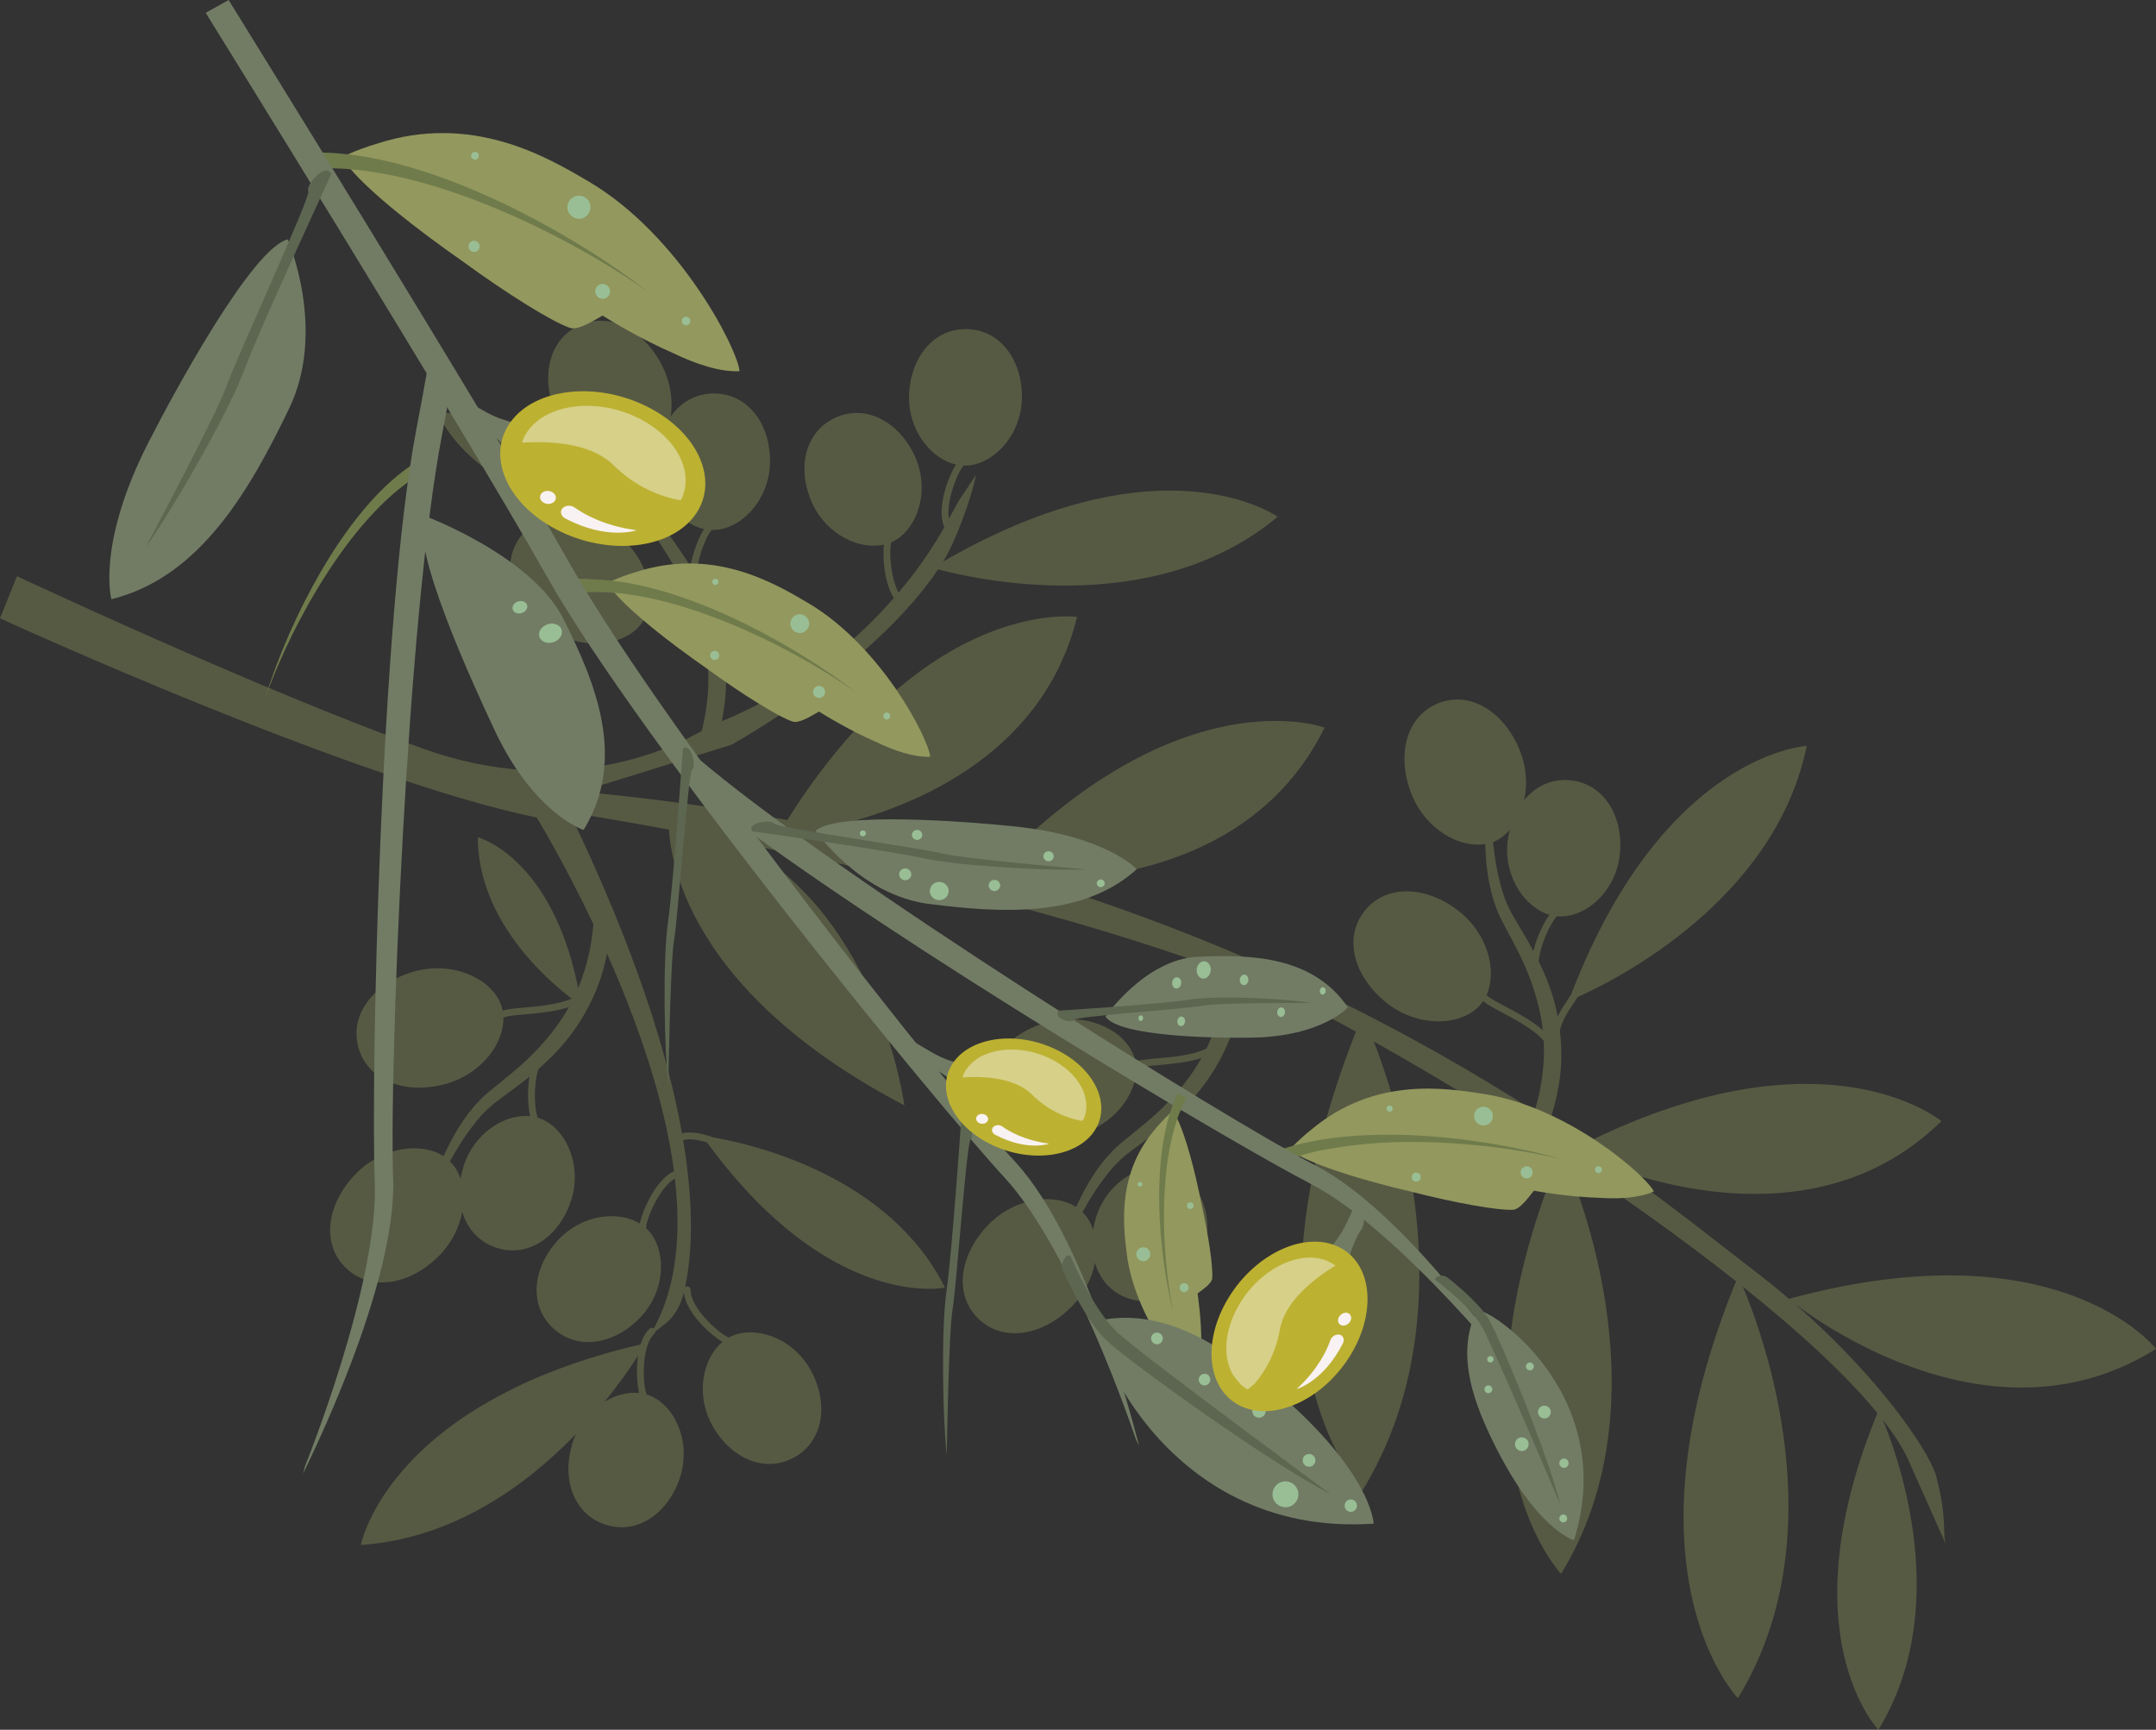 <svg xmlns="http://www.w3.org/2000/svg" xmlns:xlink="http://www.w3.org/1999/xlink" version="1.1" id="Layer_1" x="0px" y="0px" enable-background="new 0 0 1366 1024" xml:space="preserve" viewBox="-170.99 129.75 706.9 567.14">
<rect x="-170.99" y="129.75" width="706.9" height="567.14" fill="#333333" stroke="none"/>
<g>
	<path opacity="0.3" fill="#ABB567" enable-background="new    " d="M-2.627,585.008c-0.592,0.291-1.178,0.578-1.746,0.869   c-0.272,0.135-0.545,0.271-0.811,0.418c-0.574,0.289-1.146,0.584-1.707,0.883c-0.258,0.139-0.51,0.271-0.762,0.412   c-0.563,0.299-1.117,0.602-1.662,0.904c-0.246,0.135-0.479,0.266-0.722,0.402c-0.545,0.313-1.086,0.615-1.616,0.928   c-0.232,0.135-0.455,0.27-0.687,0.396c-0.53,0.314-1.06,0.625-1.571,0.943c-0.219,0.129-0.433,0.26-0.644,0.393   c-0.52,0.32-1.036,0.643-1.538,0.969c-0.199,0.125-0.394,0.25-0.59,0.375c-0.511,0.33-1.009,0.652-1.503,0.98   c-0.188,0.127-0.371,0.25-0.561,0.377c-0.493,0.328-0.979,0.66-1.458,0.988l-0.521,0.367c-0.479,0.336-0.952,0.678-1.415,1.012   c-0.162,0.113-0.324,0.234-0.484,0.352c-0.466,0.35-0.926,0.688-1.381,1.029c-0.146,0.115-0.297,0.229-0.44,0.336   c-0.453,0.354-0.906,0.697-1.353,1.043c-0.13,0.113-0.267,0.221-0.396,0.326c-0.445,0.357-0.883,0.709-1.312,1.066   c-0.126,0.098-0.25,0.197-0.371,0.299c-0.436,0.359-0.856,0.723-1.273,1.084c-0.114,0.096-0.229,0.186-0.335,0.283   c-0.421,0.363-0.834,0.729-1.241,1.094c-0.1,0.092-0.196,0.18-0.296,0.266c-0.412,0.373-0.813,0.746-1.208,1.111   c-0.091,0.082-0.176,0.164-0.27,0.244c-0.396,0.381-0.79,0.754-1.172,1.129c-0.08,0.07-0.147,0.15-0.229,0.225   c-0.393,0.379-0.771,0.76-1.146,1.137c-0.063,0.066-0.129,0.139-0.192,0.199c-0.381,0.395-0.753,0.777-1.109,1.162   c-0.059,0.059-0.111,0.111-0.164,0.168c-0.372,0.396-0.734,0.783-1.084,1.18c-0.042,0.049-0.088,0.1-0.133,0.146   c-0.361,0.396-0.713,0.799-1.057,1.189c-0.031,0.041-0.063,0.068-0.097,0.109c-0.354,0.408-0.7,0.814-1.037,1.213   c-0.018,0.025-0.039,0.053-0.059,0.074c-0.346,0.412-0.682,0.826-1.008,1.234c-0.013,0.012-0.023,0.023-0.028,0.043   c-7.126,8.912-10.045,16.418-11.112,19.881c-0.01,0.027-0.014,0.051-0.021,0.076c-0.039,0.135-0.079,0.262-0.111,0.381   c-0.012,0.041-0.021,0.084-0.037,0.121c-0.024,0.1-0.056,0.197-0.08,0.281c-0.014,0.055-0.022,0.102-0.039,0.146   c-0.02,0.064-0.034,0.137-0.053,0.199c-0.017,0.061-0.031,0.117-0.047,0.174c-0.008,0.031-0.021,0.072-0.027,0.104   c-0.018,0.073-0.028,0.142-0.049,0.194c-0.002,0.02,0.001,0.021-0.007,0.029c-0.05,0.227-0.077,0.354-0.077,0.354   c30.541-2.063,54.531-19.811,70.541-36.395c-0.414,0.893-0.78,1.819-1.092,2.787c-3.764,11.78,0.206,23.571,10.811,26.965   c10.601,3.387,20.677-3.916,24.441-15.693c3.073-9.621-0.247-19.646-6.348-24.52c-0.019-0.013-0.023-0.023-0.037-0.035   c-0.026-0.023-0.061-0.037-0.088-0.062c-1.33-1.043-2.793-1.849-4.345-2.338c-0.067-0.024-0.146-0.039-0.218-0.063   c-0.002-0.131-0.021-0.265-0.071-0.392c-1.15-2.918-1.717-15.438,2.604-19.479c0.216-0.193,0.324-0.457,0.344-0.736l3.88-3.098   c0,0,3.807-2.867,5.497-9.781c0.557,6.729,9.064,14.188,12.649,16.279c-6.474,5.373-8.826,17.076-3.575,26.922   c5.817,10.91,17.035,16.285,26.863,11.053c9.813-5.236,11.605-17.555,5.795-28.459c-4.474-8.387-13.143-12.943-20.601-12.646   c-0.303,0.006-0.6,0.023-0.895,0.055c-0.154,0.014-0.306,0.019-0.464,0.039c-0.029,0.004-0.063,0.002-0.092,0.006   c-0.42,0.053-0.825,0.131-1.229,0.229c-1.264,0.268-2.477,0.68-3.588,1.271c-0.063,0.039-0.125,0.086-0.191,0.119   c-0.096-0.09-0.205-0.172-0.341-0.228c-2.888-1.204-12.255-9.53-12.133-15.44c0.007-0.621-0.479-1.131-1.096-1.141   c-0.274-0.021-0.522,0.09-0.723,0.25c2.018-9.355,3.276-24.855-0.632-48.229c2.146-0.551,4.927-0.104,7.85,0.812   c0.108,0.141,0.214,0.283,0.317,0.432c0.169,0.229,0.343,0.455,0.51,0.68c0.468,0.633,0.936,1.264,1.399,1.873   c0.216,0.283,0.43,0.551,0.639,0.83c0.425,0.547,0.848,1.092,1.266,1.625c0.23,0.295,0.461,0.584,0.692,0.869   c0.403,0.51,0.806,1.01,1.207,1.504c0.23,0.287,0.468,0.563,0.698,0.848c0.396,0.482,0.79,0.967,1.188,1.436   c0.234,0.275,0.469,0.545,0.704,0.824c0.39,0.461,0.785,0.924,1.179,1.372c0.231,0.267,0.463,0.521,0.692,0.778   c0.396,0.453,0.793,0.902,1.187,1.332c0.229,0.252,0.451,0.494,0.677,0.74c0.397,0.436,0.792,0.867,1.188,1.287   c0.226,0.239,0.447,0.475,0.674,0.707c0.395,0.418,0.789,0.836,1.187,1.239c0.223,0.229,0.442,0.452,0.666,0.679   c0.391,0.396,0.78,0.797,1.17,1.188c0.229,0.219,0.442,0.432,0.669,0.648c0.392,0.387,0.779,0.77,1.173,1.139   c0.215,0.207,0.424,0.404,0.639,0.604c0.394,0.375,0.791,0.747,1.182,1.111c0.209,0.193,0.419,0.377,0.622,0.563   c0.397,0.361,0.794,0.723,1.188,1.072c0.203,0.184,0.404,0.354,0.602,0.529c0.403,0.352,0.798,0.695,1.196,1.035   c0.196,0.166,0.394,0.332,0.587,0.498c0.396,0.33,0.792,0.662,1.188,0.988c0.188,0.156,0.384,0.313,0.572,0.471   c0.4,0.324,0.796,0.641,1.188,0.951c0.189,0.146,0.375,0.293,0.563,0.438c0.396,0.311,0.792,0.617,1.189,0.918   c0.178,0.139,0.354,0.271,0.53,0.398c0.399,0.301,0.803,0.594,1.197,0.885c0.177,0.125,0.349,0.252,0.521,0.373   c0.398,0.287,0.797,0.572,1.191,0.848c0.167,0.115,0.334,0.232,0.499,0.344c0.402,0.273,0.799,0.549,1.196,0.813   c0.163,0.105,0.315,0.211,0.478,0.318c0.402,0.262,0.802,0.521,1.2,0.773c0.149,0.098,0.303,0.191,0.452,0.289   c0.401,0.252,0.803,0.5,1.199,0.74c0.146,0.092,0.293,0.18,0.438,0.268c0.402,0.24,0.802,0.477,1.193,0.711   c0.141,0.074,0.28,0.156,0.414,0.236c0.407,0.23,0.808,0.457,1.207,0.686c0.126,0.064,0.255,0.141,0.375,0.207   c0.411,0.225,0.813,0.441,1.213,0.648c0.119,0.064,0.237,0.123,0.355,0.189c0.406,0.211,0.809,0.42,1.208,0.619   c0.112,0.053,0.228,0.111,0.341,0.17c0.405,0.197,0.805,0.393,1.201,0.584c0.104,0.053,0.215,0.1,0.316,0.148   c0.399,0.189,0.805,0.375,1.196,0.553c0.099,0.043,0.197,0.088,0.297,0.139c0.404,0.176,0.804,0.35,1.201,0.52   c0.086,0.035,0.173,0.076,0.267,0.113c0.403,0.17,0.807,0.34,1.202,0.496c0.074,0.027,0.153,0.063,0.229,0.092   c0.408,0.166,0.813,0.32,1.21,0.472c0.073,0.024,0.137,0.056,0.207,0.077c0.402,0.154,0.807,0.303,1.207,0.441   c0.058,0.021,0.114,0.043,0.176,0.059c0.408,0.148,0.808,0.285,1.207,0.414c0.051,0.02,0.098,0.039,0.146,0.05   c0.405,0.138,0.812,0.267,1.215,0.39c0.028,0.014,0.067,0.02,0.106,0.039c0.414,0.121,0.813,0.241,1.215,0.354   c0.026,0.011,0.054,0.02,0.079,0.023c0.408,0.117,0.809,0.227,1.208,0.332c0.016,0.008,0.037,0.01,0.057,0.016   c0.406,0.109,0.813,0.211,1.209,0.313h0.018c5.7,1.39,10.273,1.666,13.361,1.61c0.003,0.002,0.006,0,0.006,0   c0.212-0.002,0.419-0.012,0.619-0.02c0.063,0,0.125-0.002,0.187-0.007c0.133-0.004,0.265-0.013,0.395-0.019   c0.101,0,0.189-0.004,0.284-0.016c0.084-0.002,0.166-0.011,0.247-0.013c0.123-0.015,0.244-0.019,0.357-0.024   c0.039-0.008,0.086-0.002,0.127-0.013c0.133-0.006,0.264-0.021,0.39-0.028c0.018-0.004,0.029-0.008,0.045-0.011   c1.172-0.108,1.797-0.237,1.797-0.237c-18.281-36.621-62.601-46.92-75.804-49.216c-3.721-1.315-7.416-2.086-10.412-1.388   c-4.515-25.396-15.043-59.77-36.918-105.192c0,0,12.65,1.942,32.656,5.604c0.377,6.81,2.871,22.806,16.806,41.855   c0.042,0.062,0.084,0.115,0.123,0.17c0.409,0.56,0.831,1.121,1.267,1.685c0.082,0.11,0.166,0.225,0.25,0.332   c0.395,0.518,0.798,1.03,1.213,1.552c0.106,0.138,0.224,0.279,0.337,0.421c0.393,0.488,0.791,0.979,1.199,1.471   c0.137,0.162,0.271,0.331,0.413,0.496c0.394,0.468,0.79,0.938,1.202,1.41c0.155,0.182,0.313,0.359,0.475,0.543   c0.4,0.463,0.811,0.931,1.227,1.392c0.173,0.194,0.348,0.382,0.521,0.573c0.417,0.457,0.839,0.918,1.271,1.38   c0.187,0.194,0.365,0.391,0.553,0.587c0.436,0.459,0.886,0.927,1.333,1.386c0.188,0.192,0.375,0.391,0.567,0.582   c0.47,0.479,0.954,0.959,1.439,1.438c0.186,0.179,0.361,0.354,0.546,0.541c0.533,0.519,1.083,1.043,1.636,1.563   c0.146,0.136,0.288,0.275,0.433,0.41c1.423,1.33,2.897,2.668,4.438,4.004c0.144,0.127,0.295,0.248,0.438,0.372   c0.618,0.534,1.245,1.071,1.885,1.608c0.284,0.232,0.571,0.471,0.858,0.705c0.519,0.428,1.033,0.85,1.564,1.28   c0.338,0.267,0.679,0.533,1.021,0.808c0.495,0.395,0.987,0.785,1.49,1.172c0.375,0.295,0.758,0.582,1.139,0.873   c0.487,0.373,0.979,0.746,1.479,1.115c0.404,0.307,0.816,0.603,1.223,0.907c0.499,0.359,0.995,0.725,1.494,1.084   c0.431,0.312,0.867,0.62,1.309,0.927c0.5,0.354,1.002,0.707,1.512,1.061c0.45,0.313,0.909,0.627,1.372,0.943   c0.516,0.346,1.032,0.701,1.56,1.051c0.474,0.311,0.944,0.627,1.426,0.941c0.53,0.346,1.069,0.695,1.614,1.047   c0.487,0.313,0.975,0.627,1.47,0.938c0.557,0.354,1.116,0.699,1.688,1.053c0.5,0.312,0.996,0.625,1.505,0.929   c0.591,0.356,1.184,0.715,1.777,1.063c0.506,0.308,1.005,0.605,1.521,0.908c0.634,0.371,1.279,0.74,1.922,1.107   c0.498,0.284,0.988,0.568,1.489,0.854c0.729,0.412,1.476,0.822,2.214,1.23c0.439,0.243,0.863,0.479,1.304,0.721   c1.194,0.646,2.404,1.293,3.639,1.938c0,0-8.047-61.911-54.275-86.079c45.359,8.938,109.893,23.548,159.813,42.441   c-0.065,0.857-0.146,2.161-0.359,3.625c-0.147,1.501-0.438,3.371-0.833,5.496c-0.438,2.109-0.967,4.485-1.787,6.996   c-0.844,2.816-2.001,5.824-3.488,8.887c-4.229,2.17-11.133,2.791-16.127,3.232c-3.2,0.289-5.76,0.521-7.234,1.045   c-0.063-0.314-0.106-0.631-0.19-0.938c-0.674-2.454-2.129-4.7-4.119-6.617c-0.269-0.262-0.552-0.521-0.844-0.773   c-0.104-0.09-0.205-0.176-0.309-0.266c-0.069-0.057-0.142-0.117-0.207-0.178c-0.37-0.29-0.754-0.567-1.146-0.834   c-0.188-0.133-0.39-0.25-0.583-0.372c-0.224-0.143-0.442-0.276-0.671-0.405c-5.538-3.28-13.16-4.604-20.765-2.511   c-13.002,3.595-21.523,13.854-18.459,24.954c3.063,11.102,15.641,15.539,28.645,11.952c11.558-3.188,19.129-13.166,18.898-21.782   c0.123-0.009,0.237-0.025,0.355-0.07c1.135-0.457,3.898-0.711,6.823-0.966c4.488-0.403,9.957-0.899,14.323-2.391   c-0.802,1.434-1.675,2.865-2.644,4.291c-3.717,5.49-8.511,10.838-13.99,15.568c-2.73,2.392-5.595,4.646-8.438,6.971   c-1.425,1.189-2.844,2.328-4.201,3.773c-0.607,0.646-1.218,1.297-1.818,1.938c-0.588,0.729-1.178,1.445-1.752,2.162   c-3.649,4.789-6.236,9.703-8.295,14.189c-7.368-4.725-20.117-3.023-28.686,5.725c-9.427,9.643-11.632,22.795-3.404,30.854   c8.229,8.05,21.327,5.567,30.771-4.075c4.084-4.178,6.545-9.271,7.47-14.248c1.638,5.545,5.458,9.95,11.29,11.813   c10.596,3.384,20.672-3.909,24.439-15.692c3.073-9.612-0.242-19.633-6.337-24.511c-0.016-0.014-0.029-0.025-0.051-0.038   c-0.039-0.033-0.08-0.062-0.122-0.089c-1.318-1.028-2.768-1.823-4.306-2.313c-0.07-0.025-0.146-0.043-0.22-0.064   c-0.003-0.127-0.021-0.27-0.07-0.396c-0.892-2.244-1.421-10.195,0.368-15.57c1.625-1.428,3.215-2.9,4.729-4.434   c2.653-2.652,5.037-5.519,7.104-8.476c4.16-5.895,7.058-12.103,8.788-17.611c0.887-2.752,1.448-5.339,1.902-7.639   c0.431-2.303,0.724-4.311,0.886-6.021c0.095-0.787,0.147-1.461,0.188-2.054c11.938,4.699,22.928,9.652,32.468,14.843   c1.51,0.816,3.022,1.647,4.542,2.49c-0.155,0.396-0.305,0.784-0.459,1.186c-0.438,1.117-0.878,2.229-1.297,3.336   c-0.229,0.619-0.448,1.229-0.679,1.845c-0.374,1-0.754,2.004-1.105,2.998c-0.233,0.646-0.451,1.282-0.68,1.926   c-0.335,0.945-0.673,1.895-0.99,2.83c-0.229,0.654-0.433,1.302-0.651,1.949c-0.301,0.901-0.606,1.815-0.896,2.713   c-0.211,0.649-0.401,1.284-0.604,1.929c-0.279,0.892-0.564,1.773-0.832,2.657c-0.191,0.629-0.369,1.254-0.556,1.884   c-0.262,0.872-0.521,1.747-0.771,2.61c-0.179,0.618-0.339,1.229-0.509,1.842c-0.239,0.858-0.48,1.716-0.705,2.565   c-0.161,0.604-0.313,1.203-0.465,1.798c-0.217,0.851-0.438,1.69-0.646,2.526c-0.146,0.588-0.28,1.159-0.416,1.743   c-0.2,0.836-0.403,1.668-0.591,2.496c-0.132,0.563-0.251,1.116-0.374,1.677c-0.182,0.829-0.361,1.661-0.533,2.479   c-0.112,0.541-0.217,1.074-0.323,1.615c-0.164,0.817-0.332,1.637-0.484,2.447c-0.092,0.525-0.191,1.043-0.281,1.566   c-0.149,0.811-0.299,1.623-0.433,2.422c-0.083,0.503-0.165,0.996-0.245,1.498c-0.131,0.809-0.259,1.613-0.383,2.406   c-0.069,0.478-0.136,0.951-0.201,1.424c-0.115,0.807-0.23,1.605-0.33,2.4c-0.062,0.451-0.113,0.897-0.167,1.352   c-0.104,0.805-0.198,1.595-0.284,2.38c-0.05,0.438-0.092,0.87-0.139,1.304c-0.08,0.789-0.158,1.566-0.229,2.352   c-0.039,0.414-0.071,0.826-0.104,1.244c-0.064,0.777-0.131,1.553-0.187,2.324c-0.026,0.395-0.053,0.784-0.076,1.184   c-0.05,0.771-0.1,1.539-0.129,2.3c-0.024,0.377-0.039,0.747-0.061,1.12c-0.033,0.771-0.063,1.533-0.088,2.295   c-0.01,0.348-0.017,0.697-0.022,1.044c-0.021,0.765-0.028,1.524-0.043,2.272c-0.005,0.336-0.005,0.662-0.007,0.99   c-0.004,0.762,0,1.51,0.006,2.258c0.003,0.307,0.011,0.612,0.015,0.918c0.013,0.76,0.028,1.506,0.052,2.25   c0.011,0.287,0.021,0.569,0.031,0.853c0.021,0.75,0.056,1.487,0.095,2.229c0.018,0.264,0.026,0.522,0.043,0.787   c0.047,0.748,0.086,1.479,0.141,2.215c0.021,0.246,0.041,0.486,0.058,0.725c0.061,0.744,0.118,1.479,0.188,2.205   c0.022,0.22,0.041,0.438,0.063,0.652c0.07,0.742,0.146,1.469,0.229,2.194c0.021,0.188,0.046,0.39,0.068,0.582   c0.088,0.735,0.177,1.459,0.272,2.183c0.022,0.172,0.052,0.348,0.071,0.522c0.104,0.728,0.212,1.452,0.319,2.172   c0.022,0.144,0.051,0.3,0.074,0.442c0.112,0.729,0.233,1.455,0.36,2.166c0.027,0.127,0.05,0.252,0.064,0.373   c0.133,0.732,0.271,1.453,0.416,2.162c0.017,0.104,0.036,0.205,0.057,0.303c0.148,0.73,0.299,1.451,0.463,2.158   c0.017,0.082,0.029,0.154,0.045,0.226c0.166,0.737,0.329,1.452,0.503,2.166c0.016,0.045,0.023,0.095,0.034,0.144   c0.187,0.738,0.365,1.459,0.56,2.174c0.002,0.019,0.006,0.037,0.01,0.056c5.632,21.188,14.956,31.534,15.76,32.396   c0.032,0.041,0.063,0.063,0.063,0.063c34.019-55.558,12.958-123.516,3.763-147.25c20.108,11.286,40.994,24.01,61.08,37.229   c-0.467,1.127-0.929,2.262-1.377,3.377c-0.166,0.42-0.318,0.837-0.48,1.255c-0.416,1.043-0.822,2.094-1.219,3.127   c-0.178,0.479-0.344,0.939-0.519,1.404c-0.36,0.971-0.727,1.938-1.065,2.896c-0.188,0.511-0.355,1.011-0.535,1.515   c-0.32,0.905-0.643,1.813-0.948,2.707c-0.171,0.512-0.333,1.008-0.505,1.512c-0.296,0.883-0.592,1.771-0.869,2.641   c-0.165,0.494-0.312,0.98-0.469,1.471c-0.271,0.872-0.551,1.738-0.809,2.604c-0.152,0.486-0.288,0.965-0.433,1.447   c-0.252,0.852-0.508,1.705-0.744,2.545c-0.139,0.477-0.264,0.938-0.394,1.412c-0.234,0.842-0.468,1.68-0.688,2.506   c-0.123,0.463-0.235,0.91-0.354,1.365c-0.215,0.827-0.43,1.657-0.631,2.477c-0.107,0.445-0.211,0.883-0.314,1.324   c-0.195,0.814-0.396,1.637-0.577,2.444c-0.099,0.421-0.188,0.845-0.279,1.267c-0.179,0.811-0.355,1.629-0.523,2.42   c-0.088,0.412-0.162,0.818-0.25,1.225c-0.157,0.805-0.316,1.609-0.467,2.4c-0.072,0.383-0.145,0.771-0.214,1.156   c-0.147,0.803-0.284,1.598-0.421,2.383c-0.065,0.371-0.119,0.736-0.187,1.106c-0.129,0.788-0.252,1.577-0.373,2.354   c-0.048,0.356-0.098,0.713-0.147,1.063c-0.113,0.782-0.228,1.56-0.32,2.332c-0.043,0.339-0.088,0.668-0.128,1.005   c-0.096,0.773-0.188,1.551-0.271,2.313c-0.035,0.316-0.069,0.635-0.104,0.953c-0.078,0.766-0.149,1.533-0.223,2.285   c-0.029,0.309-0.056,0.604-0.079,0.905c-0.063,0.767-0.126,1.522-0.178,2.271c-0.02,0.281-0.038,0.563-0.057,0.838   c-0.05,0.763-0.096,1.516-0.132,2.261c-0.014,0.271-0.023,0.528-0.034,0.793c-0.036,0.753-0.063,1.496-0.09,2.233   c-0.003,0.248-0.01,0.486-0.021,0.73c-0.016,0.745-0.028,1.486-0.034,2.225c-0.005,0.228-0.002,0.451-0.005,0.68   c-0.004,0.738,0,1.479,0.009,2.201c-0.001,0.207,0.004,0.418,0.006,0.623c0.011,0.736,0.024,1.469,0.052,2.189   c0.003,0.191,0.017,0.377,0.021,0.568c0.021,0.729,0.06,1.451,0.093,2.166c0.011,0.17,0.021,0.345,0.029,0.521   c0.04,0.723,0.086,1.438,0.141,2.151c0.009,0.149,0.02,0.302,0.031,0.452c0.057,0.729,0.118,1.438,0.185,2.146   c0.015,0.129,0.024,0.262,0.037,0.396c0.069,0.718,0.144,1.427,0.229,2.128c0.009,0.114,0.021,0.229,0.035,0.34   c0.078,0.718,0.17,1.42,0.269,2.114c0.016,0.097,0.022,0.193,0.039,0.289c0.102,0.714,0.2,1.408,0.311,2.097   c0.018,0.08,0.023,0.158,0.037,0.237c0.113,0.705,0.23,1.398,0.355,2.086c0.006,0.063,0.02,0.115,0.027,0.173   c0.125,0.702,0.259,1.397,0.396,2.08c0.008,0.041,0.016,0.073,0.021,0.108c0.145,0.703,0.287,1.396,0.439,2.076   c0.002,0.014,0.007,0.026,0.007,0.045c3.911,17.569,10.882,27.756,13.749,31.368c0.006,0.009,0.021,0.026,0.03,0.035   c0.099,0.127,0.193,0.246,0.277,0.354c0.029,0.037,0.054,0.065,0.076,0.09c0.07,0.089,0.138,0.168,0.198,0.24   c0.042,0.047,0.075,0.092,0.116,0.142c0.032,0.043,0.073,0.088,0.107,0.125c0.063,0.069,0.116,0.137,0.167,0.194l0.004,0.004   c0.195,0.22,0.308,0.33,0.308,0.33c33.768-55.146,6.381-124.062,0.979-136.437c20.184,13.329,39.509,27.15,56.391,40.517   c-0.375,0.922-0.762,1.851-1.119,2.763c-0.188,0.454-0.354,0.903-0.53,1.354c-0.396,1.012-0.794,2.021-1.169,3.018   c-0.205,0.539-0.396,1.066-0.595,1.604c-0.335,0.896-0.675,1.807-0.994,2.7c-0.195,0.541-0.382,1.074-0.572,1.617   c-0.303,0.868-0.614,1.741-0.91,2.604c-0.183,0.539-0.357,1.063-0.534,1.604c-0.28,0.849-0.569,1.694-0.842,2.538   c-0.174,0.531-0.334,1.059-0.502,1.587c-0.26,0.825-0.522,1.663-0.775,2.479c-0.156,0.526-0.305,1.041-0.458,1.563   c-0.243,0.813-0.482,1.627-0.714,2.43c-0.147,0.519-0.281,1.019-0.425,1.526c-0.222,0.798-0.446,1.597-0.654,2.39   c-0.135,0.498-0.26,0.992-0.389,1.481c-0.196,0.785-0.403,1.58-0.599,2.355c-0.119,0.483-0.228,0.954-0.343,1.434   c-0.188,0.777-0.371,1.563-0.55,2.334c-0.106,0.465-0.206,0.922-0.308,1.381c-0.17,0.773-0.341,1.541-0.497,2.304   c-0.098,0.455-0.182,0.896-0.271,1.347c-0.151,0.76-0.305,1.521-0.449,2.271c-0.082,0.43-0.155,0.857-0.233,1.291   c-0.136,0.753-0.271,1.503-0.398,2.25c-0.067,0.41-0.134,0.82-0.196,1.232c-0.121,0.746-0.243,1.492-0.357,2.231   c-0.058,0.394-0.108,0.784-0.163,1.179c-0.106,0.739-0.214,1.479-0.309,2.211c-0.054,0.377-0.096,0.746-0.146,1.123   c-0.088,0.735-0.177,1.469-0.255,2.192c-0.038,0.36-0.074,0.711-0.114,1.069c-0.076,0.729-0.147,1.457-0.21,2.174   c-0.033,0.341-0.06,0.679-0.09,1.018c-0.063,0.717-0.12,1.438-0.166,2.146c-0.024,0.328-0.046,0.65-0.066,0.976   c-0.047,0.718-0.084,1.425-0.121,2.125c-0.018,0.31-0.029,0.61-0.045,0.918c-0.032,0.707-0.059,1.41-0.082,2.104   c-0.009,0.291-0.012,0.582-0.02,0.867c-0.021,0.701-0.034,1.393-0.037,2.088c-0.003,0.271-0.009,0.537-0.008,0.813   c0.002,0.692,0.004,1.386,0.009,2.063c0.001,0.254,0.005,0.504,0.009,0.756c0.013,0.689,0.027,1.375,0.049,2.049   c0.005,0.238,0.017,0.477,0.023,0.707c0.023,0.686,0.053,1.357,0.09,2.031c0.009,0.217,0.021,0.43,0.033,0.646   c0.039,0.683,0.082,1.354,0.129,2.021c0.018,0.197,0.028,0.396,0.047,0.592c0.049,0.67,0.105,1.347,0.167,1.998   c0.02,0.188,0.034,0.365,0.056,0.549c0.063,0.664,0.132,1.322,0.205,1.979c0.021,0.164,0.037,0.326,0.059,0.485   c0.08,0.664,0.161,1.313,0.253,1.97c0.02,0.145,0.033,0.284,0.057,0.432c0.091,0.664,0.188,1.314,0.291,1.957   c0.019,0.123,0.035,0.246,0.056,0.365c0.107,0.658,0.218,1.309,0.331,1.946c0.019,0.104,0.039,0.214,0.054,0.313   c0.121,0.652,0.242,1.293,0.366,1.929c0.021,0.084,0.037,0.177,0.058,0.267c0.131,0.643,0.266,1.284,0.401,1.914   c0.019,0.064,0.033,0.137,0.042,0.2c0.146,0.646,0.297,1.289,0.446,1.909c0.012,0.048,0.021,0.098,0.033,0.145   c0.158,0.646,0.316,1.278,0.483,1.905c0.011,0.026,0.015,0.052,0.021,0.073c0.17,0.646,0.349,1.279,0.523,1.902   c0.005,0.008,0.001,0.01,0.001,0.01c3.637,12.646,8.674,20.633,11.459,24.375c0.019,0.021,0.034,0.047,0.06,0.072   c0.114,0.151,0.225,0.301,0.326,0.438c0.045,0.056,0.081,0.103,0.122,0.149c0.081,0.104,0.156,0.207,0.231,0.297   c0.059,0.08,0.11,0.146,0.172,0.22c0.048,0.062,0.096,0.119,0.141,0.172c0.078,0.099,0.146,0.187,0.217,0.265   c0.017,0.021,0.036,0.051,0.057,0.063c0.46,0.554,0.729,0.836,0.729,0.836c32.58-53.213,8.229-119.241,1.629-134.931   c18.599,14.877,34.054,29.134,44.127,41.459c-0.333,0.812-0.668,1.625-0.984,2.425c-0.141,0.344-0.264,0.678-0.396,1.021   c-0.3,0.771-0.603,1.53-0.888,2.293c-0.156,0.397-0.297,0.793-0.443,1.197c-0.259,0.688-0.515,1.379-0.76,2.059   c-0.152,0.41-0.286,0.814-0.437,1.222c-0.229,0.655-0.47,1.321-0.688,1.979c-0.143,0.412-0.271,0.819-0.412,1.233   c-0.214,0.634-0.424,1.272-0.628,1.897c-0.134,0.41-0.257,0.815-0.387,1.224c-0.191,0.627-0.396,1.248-0.578,1.86   c-0.126,0.4-0.237,0.798-0.355,1.193c-0.182,0.61-0.364,1.221-0.53,1.823c-0.113,0.396-0.225,0.785-0.33,1.172   c-0.163,0.604-0.332,1.203-0.488,1.793c-0.103,0.386-0.198,0.759-0.298,1.142c-0.151,0.593-0.307,1.185-0.452,1.765   c-0.086,0.375-0.173,0.737-0.26,1.103c-0.143,0.588-0.283,1.176-0.414,1.754c-0.081,0.354-0.156,0.703-0.234,1.055   c-0.125,0.587-0.252,1.164-0.373,1.742c-0.071,0.338-0.137,0.67-0.205,1.013c-0.119,0.571-0.229,1.151-0.338,1.719   c-0.063,0.332-0.121,0.658-0.182,0.979c-0.104,0.576-0.205,1.142-0.305,1.699c-0.052,0.317-0.103,0.631-0.15,0.94   c-0.092,0.563-0.185,1.129-0.269,1.688c-0.046,0.297-0.086,0.588-0.125,0.888c-0.082,0.563-0.156,1.125-0.233,1.68   c-0.035,0.285-0.07,0.562-0.104,0.845c-0.065,0.563-0.136,1.112-0.191,1.668c-0.03,0.271-0.061,0.537-0.087,0.803   c-0.062,0.556-0.115,1.104-0.162,1.654c-0.023,0.246-0.045,0.51-0.068,0.76c-0.044,0.55-0.086,1.104-0.123,1.644   c-0.02,0.238-0.033,0.479-0.053,0.716c-0.029,0.553-0.066,1.096-0.094,1.631c-0.013,0.228-0.021,0.448-0.03,0.67   c-0.022,0.545-0.046,1.09-0.061,1.623c-0.006,0.213-0.014,0.42-0.018,0.625c-0.017,0.541-0.023,1.078-0.029,1.606   c-0.003,0.196-0.002,0.396-0.006,0.58c-0.002,0.545,0,1.075,0.006,1.604c0.002,0.178,0.005,0.354,0.013,0.545   c0.007,0.537,0.018,1.063,0.032,1.586c0.004,0.164,0.013,0.33,0.017,0.494c0.021,0.53,0.04,1.057,0.065,1.578   c0.013,0.147,0.019,0.299,0.031,0.446c0.024,0.531,0.056,1.058,0.098,1.574c0.013,0.137,0.021,0.268,0.027,0.396   c0.039,0.531,0.086,1.06,0.138,1.58c0.012,0.117,0.021,0.228,0.029,0.336c0.052,0.533,0.106,1.058,0.169,1.576   c0.01,0.097,0.021,0.194,0.033,0.299c0.063,0.527,0.125,1.05,0.197,1.566c0.012,0.079,0.021,0.161,0.036,0.245   c0.068,0.527,0.147,1.054,0.229,1.563c0.012,0.064,0.023,0.13,0.033,0.195c0.08,0.524,0.167,1.051,0.259,1.565   c0.013,0.047,0.019,0.097,0.026,0.138c0.1,0.532,0.193,1.057,0.303,1.573c0.002,0.026,0.012,0.06,0.012,0.086   c0.107,0.533,0.226,1.06,0.337,1.576c0.001,0.008,0.003,0.017,0.007,0.024c3.634,16.324,10.769,24.24,11.341,24.854l0.004-0.002   c0.021,0.026,0.039,0.045,0.039,0.045c24.313-39.705,6.756-88.842,1.458-101.619c4.279,5.496,7.433,10.576,9.22,15.115   l11.49,25.771c-1.24-3.5,0.451-8.168-3.05-21.716c-1.09-6.336-16.581-31.141-46.508-57.18   c11.289,8.539,67.164,47.014,118.424,14.739c0,0-0.156-0.194-0.462-0.545c-2.449-2.807-15.221-15.953-42.766-21.282   c-0.055-0.007-0.106-0.021-0.16-0.027c-0.696-0.135-1.399-0.262-2.122-0.385c-0.112-0.022-0.237-0.039-0.358-0.062   c-0.655-0.11-1.316-0.222-1.983-0.317c-0.173-0.027-0.337-0.052-0.499-0.076c-0.637-0.094-1.275-0.187-1.917-0.267   c-0.204-0.026-0.403-0.049-0.604-0.077c-0.623-0.08-1.251-0.148-1.888-0.224c-0.229-0.022-0.456-0.052-0.685-0.074   c-0.617-0.063-1.247-0.127-1.878-0.184c-0.244-0.021-0.488-0.041-0.735-0.064c-0.633-0.059-1.265-0.1-1.904-0.146   c-0.262-0.021-0.514-0.036-0.771-0.051c-0.648-0.045-1.301-0.076-1.959-0.111c-0.26-0.01-0.521-0.026-0.776-0.041   c-0.684-0.026-1.376-0.053-2.064-0.073c-0.249-0.004-0.49-0.013-0.734-0.021c-0.76-0.019-1.53-0.026-2.307-0.03   c-0.188-0.005-0.371-0.011-0.563-0.015c-1.944-0.009-3.937,0.021-5.979,0.088c-0.191,0.011-0.39,0.019-0.579,0.024   c-0.817,0.029-1.641,0.063-2.469,0.106c-0.362,0.021-0.737,0.046-1.102,0.063c-0.674,0.039-1.344,0.076-2.021,0.125   c-0.438,0.031-0.882,0.068-1.317,0.107c-0.62,0.047-1.245,0.096-1.873,0.149c-0.476,0.043-0.966,0.092-1.448,0.142   c-0.604,0.057-1.209,0.119-1.816,0.182c-0.513,0.056-1.022,0.115-1.536,0.177c-0.604,0.065-1.203,0.144-1.81,0.215   c-0.526,0.067-1.063,0.142-1.605,0.209c-0.604,0.08-1.202,0.166-1.813,0.25c-0.549,0.078-1.102,0.162-1.657,0.244   c-0.607,0.095-1.226,0.188-1.841,0.289c-0.567,0.094-1.133,0.188-1.703,0.282c-0.621,0.105-1.242,0.218-1.873,0.33   c-0.576,0.101-1.153,0.205-1.733,0.316c-0.64,0.123-1.288,0.248-1.937,0.366c-0.583,0.117-1.16,0.233-1.75,0.354   c-0.663,0.136-1.342,0.281-2.016,0.422c-0.58,0.125-1.158,0.246-1.741,0.382c-0.711,0.153-1.423,0.317-2.14,0.489   c-0.564,0.127-1.125,0.252-1.698,0.39c-0.8,0.192-1.606,0.396-2.422,0.603c-0.493,0.123-0.985,0.233-1.482,0.362   c-1.263,0.328-2.546,0.662-3.837,1.017c-3.886-3.319-7.992-6.647-12.349-9.961c-9.337-7.104-23.363-18.505-42.301-32.028   c24.343,8.198,70.529,17.12,104.611-16.271c0,0-0.193-0.158-0.566-0.438l0.003-0.003c-3.07-2.28-19.107-12.94-48.663-11.673   c-0.073,0.002-0.147,0.01-0.222,0.012c-0.71,0.029-1.437,0.068-2.161,0.115c-0.12,0.01-0.244,0.016-0.368,0.022   c-0.683,0.045-1.369,0.103-2.064,0.156c-0.162,0.016-0.325,0.026-0.487,0.039c-0.667,0.061-1.339,0.12-2.017,0.196   c-0.186,0.019-0.375,0.039-0.563,0.06c-0.661,0.069-1.326,0.149-1.998,0.233c-0.209,0.021-0.414,0.051-0.621,0.07   c-0.667,0.092-1.34,0.184-2.019,0.281c-0.216,0.03-0.434,0.061-0.646,0.094c-0.688,0.102-1.372,0.214-2.07,0.324   c-0.213,0.037-0.428,0.071-0.643,0.11c-0.72,0.121-1.451,0.255-2.187,0.392c-0.19,0.037-0.384,0.065-0.58,0.104   c-0.809,0.16-1.627,0.322-2.447,0.492c-0.124,0.023-0.24,0.051-0.362,0.068c-1.92,0.405-3.88,0.862-5.879,1.36   c-0.096,0.029-0.191,0.054-0.285,0.078c-0.879,0.226-1.768,0.452-2.664,0.695c-0.303,0.082-0.615,0.176-0.919,0.266   c-0.694,0.188-1.384,0.384-2.085,0.586c-0.389,0.118-0.789,0.233-1.18,0.354c-0.628,0.188-1.26,0.377-1.896,0.578   c-0.43,0.133-0.871,0.271-1.308,0.412c-0.604,0.196-1.204,0.39-1.817,0.592c-0.463,0.149-0.93,0.313-1.397,0.475   c-0.595,0.2-1.188,0.407-1.789,0.611c-0.482,0.178-0.976,0.348-1.461,0.527c-0.595,0.215-1.187,0.428-1.779,0.646   c-0.503,0.19-1.01,0.377-1.521,0.573c-0.596,0.229-1.188,0.459-1.782,0.688c-0.521,0.209-1.046,0.407-1.566,0.621   c-0.597,0.237-1.195,0.484-1.801,0.729c-0.527,0.224-1.063,0.438-1.604,0.664c-0.604,0.261-1.221,0.522-1.832,0.778   c-0.541,0.236-1.069,0.472-1.615,0.705c-0.634,0.279-1.274,0.572-1.911,0.856c-0.527,0.239-1.058,0.479-1.587,0.724   c-0.683,0.308-1.365,0.631-2.048,0.959c-0.507,0.229-1.011,0.469-1.517,0.713c-0.762,0.365-1.528,0.746-2.297,1.123   c-0.335,0.168-0.666,0.324-0.998,0.488c-3.604-2.453-7.334-4.951-11.231-7.494c0.246-0.681,0.528-1.492,0.828-2.529   c0.518-1.643,1.024-3.604,1.526-5.895c0.469-2.289,0.961-4.896,1.217-7.781c0.391-4.063,0.361-8.676-0.224-13.517   c0.975-3.655,2.667-6.157,4.214-8.438c0.561-0.838,1.108-1.646,1.584-2.464c12.873-5.768,64.796-31.886,75.158-82.369   c0,0-0.325,0.014-0.92,0.088c-0.017,0.005-0.027,0.009-0.043,0.009c-0.096,0.014-0.196,0.024-0.313,0.037   c-0.041,0.009-0.084,0.018-0.127,0.022c-0.094,0.009-0.18,0.021-0.275,0.039c-0.085,0.013-0.176,0.022-0.26,0.039   c-0.072,0.01-0.139,0.021-0.213,0.036c-0.117,0.021-0.25,0.038-0.381,0.063c-0.052,0.009-0.1,0.02-0.146,0.023   c-0.161,0.028-0.341,0.063-0.523,0.099c-0.02,0.01-0.035,0.007-0.057,0.016c-3.747,0.735-10.455,2.615-18.689,7.324   c-0.006-0.002-0.008,0-0.012,0.004c-0.447,0.258-0.903,0.521-1.362,0.794c-0.021,0.016-0.043,0.029-0.068,0.042   c-0.438,0.265-0.884,0.537-1.329,0.817c-0.03,0.022-0.067,0.041-0.1,0.06c-0.438,0.276-0.881,0.561-1.323,0.853   c-0.054,0.031-0.097,0.063-0.144,0.097c-0.438,0.281-0.868,0.574-1.307,0.872l-0.183,0.126c-0.426,0.294-0.854,0.589-1.29,0.896   c-0.066,0.057-0.144,0.106-0.218,0.166c-0.416,0.298-0.842,0.605-1.265,0.923c-0.091,0.063-0.174,0.125-0.257,0.19   c-0.413,0.313-0.834,0.633-1.252,0.959c-0.099,0.066-0.189,0.146-0.283,0.219c-0.41,0.32-0.826,0.648-1.244,0.982   c-0.104,0.092-0.203,0.176-0.313,0.262c-0.405,0.332-0.813,0.67-1.229,1.021c-0.109,0.094-0.223,0.188-0.332,0.279   c-0.406,0.348-0.813,0.695-1.219,1.061c-0.125,0.104-0.246,0.21-0.365,0.32c-0.399,0.354-0.797,0.715-1.201,1.085   c-0.129,0.116-0.263,0.238-0.396,0.359c-0.394,0.363-0.783,0.738-1.185,1.111c-0.141,0.137-0.278,0.271-0.416,0.405   c-0.391,0.37-0.779,0.757-1.172,1.146c-0.149,0.146-0.293,0.291-0.438,0.438c-0.386,0.388-0.771,0.786-1.16,1.188   c-0.154,0.157-0.308,0.312-0.45,0.47c-0.386,0.405-0.771,0.813-1.157,1.229c-0.156,0.168-0.313,0.336-0.469,0.511   c-0.38,0.412-0.764,0.838-1.143,1.263c-0.162,0.182-0.324,0.366-0.488,0.555c-0.374,0.42-0.745,0.854-1.117,1.293   c-0.17,0.199-0.348,0.399-0.515,0.604c-0.373,0.438-0.737,0.882-1.106,1.33c-0.178,0.213-0.354,0.43-0.522,0.642   c-0.365,0.453-0.729,0.913-1.104,1.375c-0.177,0.229-0.354,0.451-0.533,0.679c-0.359,0.47-0.717,0.938-1.079,1.412   c-0.188,0.243-0.364,0.489-0.557,0.735c-0.354,0.472-0.703,0.956-1.055,1.438c-0.191,0.265-0.387,0.521-0.57,0.788   c-0.354,0.486-0.705,0.986-1.058,1.481c-0.188,0.274-0.381,0.552-0.567,0.826c-0.351,0.506-0.693,1.015-1.037,1.524   c-0.196,0.299-0.396,0.584-0.59,0.883c-0.336,0.513-0.675,1.039-1.015,1.563c-0.197,0.307-0.399,0.612-0.598,0.926   c-0.338,0.528-0.672,1.067-1.002,1.608c-0.203,0.33-0.404,0.649-0.604,0.979c-0.335,0.545-0.654,1.104-0.985,1.654   c-0.202,0.348-0.406,0.678-0.609,1.023c-0.328,0.561-0.648,1.126-0.973,1.697c-0.203,0.36-0.408,0.715-0.614,1.084   c-0.315,0.573-0.645,1.158-0.958,1.746c-0.204,0.379-0.409,0.741-0.613,1.121c-0.313,0.594-0.627,1.193-0.938,1.801   c-0.207,0.392-0.413,0.777-0.619,1.176c-0.309,0.604-0.619,1.229-0.93,1.854c-0.203,0.401-0.406,0.806-0.611,1.22   c-0.313,0.629-0.616,1.274-0.923,1.92c-0.197,0.422-0.403,0.831-0.604,1.257c-0.307,0.648-0.608,1.314-0.919,1.984   c-0.196,0.433-0.395,0.855-0.59,1.291c-0.307,0.685-0.608,1.383-0.912,2.078c-0.188,0.438-0.388,0.866-0.578,1.312   c-0.313,0.729-0.618,1.474-0.932,2.216c-0.18,0.424-0.354,0.842-0.533,1.273c-0.342,0.832-0.678,1.677-1.018,2.526   c-0.144,0.356-0.289,0.709-0.427,1.069c-0.208,0.52-0.403,1.05-0.604,1.575c-0.408,0.673-0.869,1.368-1.369,2.11   c-1,1.479-2.109,3.118-3.063,5.146c-0.104-0.522-0.195-1.056-0.312-1.575c-0.75-3.522-1.839-7.089-3.248-10.571   c-0.805-2-1.691-3.979-2.637-5.927c0.447-5.645,4.029-12.76,5.721-14.483c0.103-0.1,0.179-0.219,0.224-0.344   c0.074,0.01,0.148,0.031,0.223,0.035c1.256,0.114,2.535,0.025,3.799-0.224c0.406-0.064,0.813-0.151,1.224-0.269   c0.03-0.007,0.061-0.022,0.092-0.029c0.146-0.041,0.287-0.094,0.432-0.144c0.287-0.094,0.567-0.188,0.855-0.303   c6.983-2.628,13.192-10.194,14.047-19.663c1.115-12.313-5.327-22.956-16.408-23.959c-6.104-0.557-11.338,2.031-15,6.52   c1.092-4.954,0.811-10.608-1.332-16.061c-4.945-12.559-16.045-19.938-26.757-15.723c-10.718,4.22-13.806,17.188-8.87,29.744   c4.461,11.315,15.422,17.809,24.024,16.436c0.06-0.006,0.11-0.016,0.175-0.023c0.143,4.937,0.621,10.479,2.123,16.317   c0.252,0.885,0.514,1.776,0.77,2.676c0.303,0.821,0.611,1.66,0.924,2.492c0.688,1.854,1.553,3.457,2.404,5.106   c1.719,3.254,3.477,6.447,5.063,9.709c3.211,6.494,5.548,13.283,6.839,19.783c0.33,1.688,0.58,3.354,0.761,4.985   c-3.441-3.071-8.284-5.66-12.271-7.776c-2.592-1.373-5.042-2.68-5.908-3.543c-0.087-0.084-0.188-0.15-0.284-0.196   c3.559-7.851,0.452-19.999-8.95-27.434c-10.588-8.362-23.898-9.161-31.035-0.132c-7.145,9.032-3.285,21.803,7.297,30.17   c6.688,5.285,14.96,6.92,21.629,5.522c0.029-0.005,0.063-0.013,0.092-0.021c0.354-0.07,0.701-0.154,1.048-0.247   c0.058-0.016,0.114-0.026,0.17-0.043c0.051-0.014,0.1-0.028,0.147-0.05c0.301-0.082,0.604-0.183,0.896-0.28   c0.018,0,0.033-0.007,0.05-0.014c2.854-0.979,5.294-2.572,7.005-4.737c0.197-0.247,0.379-0.505,0.559-0.771   c1.16,1.055,3.417,2.255,6.242,3.76c4.422,2.353,10.549,5.606,13.599,9.256c0.178,3.397,0.074,6.621-0.248,9.539   c-0.222,2.629-0.656,5.024-1.074,7.145c-0.459,2.104-0.922,3.943-1.366,5.383c-0.096,0.358-0.193,0.711-0.29,1.043   c-39.702-25.42-93.813-54.11-163.484-75.582c25.359-0.146,73.21-6.581,94.607-50.209c0,0-0.237-0.088-0.683-0.223l0.003-0.002   c-3.556-1.102-21.326-5.587-47.559,4.342c-0.065,0.021-0.136,0.049-0.191,0.075c-0.646,0.245-1.307,0.5-1.964,0.764   c-0.126,0.055-0.259,0.11-0.389,0.159c-0.6,0.241-1.198,0.491-1.807,0.748c-0.172,0.075-0.342,0.148-0.512,0.221   c-0.571,0.248-1.146,0.5-1.725,0.759c-0.197,0.094-0.396,0.188-0.603,0.271c-0.551,0.252-1.105,0.514-1.662,0.773   c-0.226,0.108-0.451,0.211-0.678,0.322c-0.537,0.258-1.082,0.528-1.633,0.801c-0.24,0.121-0.48,0.243-0.724,0.362   c-0.541,0.273-1.084,0.554-1.628,0.841c-0.253,0.133-0.499,0.262-0.752,0.396c-0.552,0.292-1.103,0.595-1.654,0.896   c-0.25,0.14-0.499,0.273-0.749,0.408c-0.563,0.321-1.141,0.644-1.71,0.976c-0.238,0.141-0.479,0.274-0.729,0.416   c-0.61,0.357-1.222,0.729-1.843,1.104c-0.205,0.121-0.407,0.242-0.61,0.369c-0.782,0.476-1.571,0.963-2.354,1.465   c-0.051,0.026-0.092,0.058-0.141,0.084c-0.837,0.535-1.679,1.085-2.522,1.646c-0.224,0.146-0.438,0.298-0.658,0.44   c-0.623,0.42-1.243,0.834-1.868,1.269l-1.007,0.707c-0.513,0.36-1.03,0.727-1.546,1.101c-0.38,0.271-0.765,0.554-1.144,0.831   c-0.478,0.353-0.96,0.7-1.441,1.063c-0.396,0.3-0.808,0.607-1.207,0.913c-0.469,0.356-0.938,0.712-1.402,1.076   c-0.42,0.323-0.836,0.657-1.254,0.989c-0.463,0.357-0.92,0.728-1.385,1.097c-0.432,0.349-0.861,0.7-1.296,1.054   c-0.452,0.375-0.914,0.75-1.37,1.139c-0.439,0.359-0.879,0.729-1.316,1.104c-0.457,0.393-0.92,0.782-1.377,1.184   c-0.445,0.384-0.889,0.769-1.337,1.159c-0.46,0.405-0.927,0.818-1.39,1.233c-0.451,0.399-0.894,0.8-1.345,1.207   c-0.475,0.429-0.942,0.868-1.425,1.307c-0.438,0.413-0.883,0.818-1.327,1.238c-0.482,0.461-0.976,0.929-1.463,1.395   c-0.438,0.422-0.873,0.833-1.313,1.263c-0.517,0.496-1.025,1.01-1.538,1.519c-0.418,0.416-0.837,0.822-1.259,1.241   c-0.579,0.582-1.16,1.181-1.744,1.777c-0.305,0.313-0.606,0.613-0.914,0.932c-17.394-4.98-35.697-9.489-54.947-13.387   c24.732-5.488,70.254-21.873,81.957-69.108c0,0-0.254-0.035-0.713-0.076l0,0c-3.707-0.317-22.027-0.948-45.573,14.311   c-0.046,0.032-0.091,0.062-0.138,0.093c-0.592,0.385-1.189,0.78-1.79,1.187c-0.104,0.073-0.21,0.146-0.315,0.22   c-0.543,0.366-1.09,0.748-1.641,1.137c-0.139,0.103-0.281,0.201-0.422,0.302c-0.515,0.373-1.031,0.74-1.558,1.129   c-0.161,0.125-0.332,0.244-0.494,0.371c-0.499,0.373-0.999,0.748-1.502,1.137c-0.188,0.14-0.364,0.283-0.554,0.432   c-0.486,0.378-0.979,0.765-1.47,1.155c-0.196,0.16-0.393,0.315-0.593,0.479c-0.481,0.396-0.974,0.796-1.458,1.206   c-0.203,0.169-0.404,0.334-0.609,0.499c-0.486,0.42-0.978,0.848-1.474,1.273c-0.198,0.175-0.396,0.345-0.599,0.521   c-0.51,0.447-1.021,0.908-1.531,1.369c-0.188,0.166-0.369,0.331-0.555,0.495c-0.554,0.51-1.109,1.027-1.665,1.561   c-0.146,0.131-0.284,0.267-0.432,0.397c-1.406,1.345-2.825,2.74-4.248,4.207c-0.141,0.146-0.28,0.293-0.422,0.442   c-0.559,0.578-1.121,1.165-1.688,1.767c-0.246,0.265-0.502,0.546-0.751,0.817c-0.45,0.49-0.908,0.979-1.359,1.483   c-0.294,0.323-0.585,0.658-0.876,0.985c-0.417,0.47-0.831,0.936-1.248,1.418c-0.313,0.356-0.631,0.727-0.94,1.095   c-0.396,0.461-0.8,0.93-1.191,1.403c-0.326,0.386-0.651,0.782-0.979,1.184c-0.39,0.464-0.773,0.938-1.16,1.415   c-0.339,0.412-0.67,0.832-1.008,1.257c-0.38,0.476-0.759,0.959-1.14,1.446c-0.336,0.437-0.682,0.873-1.021,1.316   c-0.378,0.492-0.757,0.988-1.133,1.488c-0.345,0.457-0.686,0.917-1.022,1.381c-0.377,0.504-0.755,1.024-1.134,1.541   c-0.341,0.473-0.683,0.94-1.021,1.43c-0.383,0.529-0.768,1.072-1.146,1.617c-0.335,0.479-0.674,0.957-1.01,1.449   c-0.389,0.563-0.776,1.143-1.171,1.717c-0.322,0.492-0.651,0.971-0.979,1.467c-0.407,0.612-0.813,1.242-1.223,1.864   c-0.311,0.474-0.621,0.944-0.93,1.427c-0.377,0.582-0.75,1.188-1.123,1.777c-21.486-3.943-44.089-7.126-67.839-9.322l49.456-15.332   c0,0,46.273-25.423,67.832-57.551c11.063,2.992,70.438,16.899,111.332-17.228c0,0-0.104-0.074-0.303-0.204   c-0.013-0.005-0.015-0.008-0.021-0.014c-0.051-0.034-0.11-0.065-0.171-0.109c-0.032-0.021-0.065-0.044-0.103-0.063   c-0.054-0.029-0.099-0.062-0.147-0.092c-0.058-0.035-0.112-0.073-0.173-0.104c-0.045-0.027-0.085-0.053-0.135-0.082   c-0.081-0.051-0.175-0.102-0.271-0.158c-0.026-0.014-0.059-0.031-0.088-0.053c-0.121-0.064-0.245-0.137-0.38-0.215   c-0.011-0.004-0.021-0.013-0.034-0.021c-3.465-1.937-11.898-5.841-25.133-7.08c-0.003-0.004-0.007-0.002-0.007-0.002   c-0.563-0.054-1.146-0.102-1.729-0.144c-0.019-0.004-0.04-0.006-0.062-0.006c-0.566-0.039-1.146-0.079-1.729-0.109   c-0.037,0-0.071-0.004-0.104-0.004c-0.571-0.03-1.149-0.053-1.738-0.069c-0.049-0.005-0.104-0.007-0.152-0.013   c-0.574-0.012-1.15-0.026-1.74-0.029c-0.067-0.003-0.139-0.005-0.204-0.003c-0.575-0.007-1.153-0.011-1.741-0.001   c-0.086-0.005-0.164-0.001-0.248,0c-0.579,0.008-1.164,0.019-1.755,0.033c-0.098,0.007-0.193,0.009-0.289,0.013   c-0.581,0.014-1.175,0.039-1.764,0.069c-0.112,0.007-0.226,0.01-0.337,0.019c-0.582,0.029-1.176,0.063-1.771,0.112   c-0.126,0.005-0.249,0.014-0.376,0.021c-0.595,0.047-1.188,0.09-1.786,0.146c-0.14,0.014-0.274,0.024-0.418,0.035   c-0.587,0.059-1.188,0.118-1.788,0.184c-0.153,0.018-0.313,0.038-0.464,0.057c-0.602,0.066-1.189,0.139-1.795,0.219   c-0.171,0.021-0.339,0.045-0.51,0.066c-0.604,0.085-1.202,0.172-1.813,0.268c-0.184,0.027-0.361,0.05-0.545,0.078   c-0.601,0.094-1.209,0.198-1.822,0.303c-0.192,0.034-0.391,0.063-0.586,0.103c-0.604,0.106-1.218,0.221-1.838,0.338   c-0.201,0.045-0.414,0.08-0.62,0.125c-0.605,0.125-1.224,0.246-1.845,0.379c-0.224,0.049-0.44,0.098-0.666,0.146   c-0.612,0.135-1.233,0.278-1.862,0.42c-0.229,0.058-0.464,0.109-0.701,0.17c-0.617,0.146-1.244,0.306-1.871,0.468   c-0.246,0.058-0.49,0.127-0.74,0.188c-0.617,0.164-1.248,0.334-1.881,0.513c-0.265,0.065-0.524,0.14-0.785,0.217   c-0.626,0.174-1.262,0.361-1.899,0.552c-0.271,0.078-0.541,0.156-0.813,0.239c-0.64,0.188-1.275,0.388-1.913,0.597   c-0.287,0.089-0.57,0.182-0.86,0.272c-0.638,0.205-1.279,0.43-1.929,0.642c-0.295,0.103-0.59,0.2-0.891,0.304   c-0.644,0.221-1.289,0.451-1.938,0.685c-0.311,0.113-0.623,0.224-0.934,0.341c-0.646,0.235-1.303,0.479-1.952,0.729   c-0.325,0.121-0.645,0.244-0.97,0.365c-0.654,0.25-1.314,0.515-1.978,0.781c-0.33,0.139-0.664,0.265-0.999,0.403   c-0.657,0.266-1.321,0.547-1.982,0.823c-0.349,0.148-0.69,0.291-1.04,0.439c-0.662,0.287-1.335,0.584-2.007,0.882   c-0.357,0.155-0.71,0.313-1.067,0.472c-0.666,0.306-1.347,0.619-2.02,0.935c-0.371,0.166-0.739,0.334-1.108,0.51   c-0.678,0.318-1.362,0.654-2.048,0.991c-0.378,0.182-0.751,0.354-1.125,0.54c-0.698,0.343-1.402,0.701-2.104,1.06   c-0.38,0.188-0.75,0.375-1.127,0.567c-0.707,0.361-1.425,0.74-2.145,1.122c-0.381,0.2-0.752,0.396-1.131,0.6   c-0.742,0.393-1.486,0.807-2.232,1.218c-0.368,0.194-0.729,0.394-1.098,0.597c-0.811,0.452-1.63,0.926-2.445,1.39   c-0.307,0.175-0.604,0.338-0.9,0.518c4.136-6.645,9.464-21.392,10.763-28.4l-5.5,8.25c0,0-1.916,3.326-3.355,6.093   c-0.975-5.76,2.763-14.973,4.545-17.061c0.09-0.108,0.156-0.229,0.199-0.356c0.074,0.002,0.151,0.015,0.225,0.021   c1.261,0.022,2.527-0.154,3.774-0.485c0.396-0.101,0.798-0.212,1.193-0.357c0.027-0.008,0.061-0.023,0.088-0.033   c0.146-0.055,0.288-0.118,0.437-0.176c0.271-0.113,0.545-0.227,0.814-0.354c6.789-3.114,12.448-11.099,12.646-20.602   c0.248-12.358-6.923-22.526-18.053-22.757c-11.13-0.22-18.701,9.649-18.951,22.016c-0.227,11.152,7.17,20.525,15.373,22.387   c-2.279,3.538-6.588,14.314-3.797,20.525c-2.947,5.254-7.823,12.95-15.021,21.467c-2.673-5.084-3.117-13.638-2.466-16.072   c0.038-0.14,0.04-0.272,0.026-0.411c0.064-0.027,0.145-0.045,0.213-0.077c1.139-0.514,2.202-1.216,3.178-2.048   c0.327-0.265,0.64-0.545,0.945-0.853c0.027-0.024,0.055-0.054,0.078-0.085c0.084-0.083,0.16-0.175,0.233-0.259   c0.229-0.245,0.447-0.496,0.663-0.763c4.779-5.73,6.451-15.365,2.543-24.016c-5.095-11.268-15.938-17.361-26.082-12.782   c-10.146,4.586-12.729,16.759-7.643,28.025c4.595,10.168,15.302,15.442,23.513,13.597c-0.459,3.514-0.004,12.242,3.234,17.56   c-12.117,13.879-30.354,29.566-56.381,40.354c0.245-1.236,0.481-2.604,0.703-4.123c0.313-2.317,0.621-4.947,0.672-7.849   c0.145-5.769-0.593-12.577-2.614-19.503c-0.993-3.459-2.333-6.945-3.979-10.317c-0.938-1.938-1.962-3.848-3.048-5.726   c0.056-5.659,3.127-13.015,4.695-14.849c0.094-0.104,0.156-0.234,0.199-0.359c0.074,0,0.146,0.02,0.226,0.018   c1.258,0.023,2.521-0.149,3.767-0.479c0.398-0.099,0.805-0.215,1.2-0.357c0.032-0.009,0.063-0.022,0.092-0.032   c0.143-0.053,0.282-0.121,0.428-0.177c0.273-0.112,0.553-0.226,0.823-0.354c6.788-3.113,12.45-11.102,12.644-20.599   c0.25-12.364-6.922-22.533-18.049-22.759c-6.125-0.121-11.164,2.825-14.507,7.549c0.734-5.014,0.063-10.637-2.452-15.921   c-5.815-12.184-17.408-18.768-27.795-13.813C8.28,241.56,6.11,254.714,11.912,266.894c5.242,10.979,16.636,16.686,25.115,14.711   c0.06-0.013,0.111-0.021,0.174-0.031c0.485,4.908,1.354,10.404,3.259,16.13c0.005,0.009,0.01,0.021,0.017,0.034   c-8.159-9.188-34.313-35.107-67.692-32.412c0,0,0.814,2.328,3.216,5.809c0.063,0.093,0.129,0.188,0.188,0.279   c0.044,0.056,0.085,0.115,0.124,0.172c0.104,0.146,0.207,0.293,0.316,0.445c0.028,0.041,0.063,0.081,0.092,0.127   c0.125,0.166,0.252,0.334,0.381,0.512c0.025,0.029,0.055,0.068,0.078,0.102c0.145,0.183,0.279,0.365,0.434,0.557   c0.015,0.021,0.037,0.043,0.061,0.066c0.15,0.2,0.316,0.4,0.479,0.602c0.021,0.025,0.041,0.047,0.063,0.074   c0.17,0.203,0.337,0.41,0.519,0.619c0.019,0.021,0.035,0.041,0.054,0.064c0.184,0.207,0.363,0.422,0.554,0.635   c0.021,0.029,0.05,0.055,0.068,0.077c0.188,0.212,0.384,0.423,0.577,0.644c0.024,0.025,0.048,0.049,0.069,0.074   c0.195,0.215,0.4,0.438,0.606,0.652c0.031,0.027,0.062,0.059,0.089,0.082c0.208,0.223,0.42,0.438,0.641,0.66   c0.027,0.024,0.055,0.053,0.08,0.077c0.223,0.224,0.445,0.447,0.676,0.67c0.034,0.029,0.065,0.064,0.104,0.101   c0.229,0.219,0.459,0.438,0.694,0.658c0.036,0.032,0.074,0.067,0.108,0.104c0.238,0.219,0.482,0.438,0.729,0.656   c0.041,0.039,0.082,0.075,0.121,0.112c0.248,0.218,0.5,0.44,0.76,0.664c0.045,0.035,0.091,0.07,0.138,0.109   c0.258,0.223,0.52,0.439,0.783,0.662c0.051,0.041,0.104,0.083,0.157,0.123c0.266,0.217,0.533,0.438,0.806,0.65   c0.061,0.045,0.114,0.094,0.174,0.138c0.272,0.212,0.555,0.427,0.842,0.642c0.058,0.049,0.121,0.097,0.187,0.146   c0.278,0.207,0.563,0.422,0.858,0.634c0.071,0.053,0.144,0.104,0.214,0.155c0.29,0.205,0.587,0.418,0.885,0.627   c0.072,0.049,0.151,0.101,0.229,0.154c0.302,0.208,0.603,0.412,0.919,0.618c0.076,0.06,0.16,0.111,0.241,0.162   c0.309,0.203,0.622,0.407,0.941,0.614c0.089,0.056,0.185,0.114,0.271,0.169c0.313,0.2,0.641,0.4,0.965,0.6   c0.097,0.056,0.193,0.115,0.291,0.173c0.325,0.197,0.658,0.394,0.995,0.59c0.104,0.063,0.206,0.117,0.312,0.181   c0.339,0.19,0.684,0.381,1.022,0.573c0.111,0.063,0.224,0.125,0.34,0.187c0.343,0.186,0.692,0.373,1.044,0.563   c0.12,0.062,0.244,0.123,0.361,0.185c0.354,0.188,0.715,0.37,1.077,0.551c0.126,0.063,0.255,0.129,0.383,0.191   c0.359,0.18,0.729,0.356,1.105,0.537c0.13,0.062,0.271,0.127,0.405,0.192c0.37,0.173,0.75,0.347,1.128,0.518   c0.148,0.063,0.297,0.133,0.441,0.196c0.377,0.17,0.762,0.338,1.147,0.502c0.156,0.063,0.313,0.137,0.476,0.205   c0.383,0.156,0.774,0.316,1.175,0.479c0.166,0.065,0.329,0.133,0.499,0.199c0.396,0.159,0.801,0.313,1.209,0.472   c0.171,0.066,0.342,0.13,0.518,0.198c0.408,0.149,0.82,0.303,1.231,0.45c0.185,0.066,0.374,0.14,0.562,0.203   c0.414,0.142,0.837,0.289,1.263,0.432c0.19,0.066,0.383,0.134,0.584,0.197c0.424,0.142,0.856,0.277,1.286,0.42   c0.204,0.062,0.404,0.126,0.607,0.193c0.439,0.135,0.88,0.264,1.32,0.393c0.219,0.066,0.429,0.133,0.646,0.197   c0.438,0.121,0.89,0.249,1.341,0.375c0.227,0.06,0.453,0.125,0.684,0.187c0.448,0.125,0.909,0.243,1.367,0.358   c0.239,0.063,0.473,0.125,0.714,0.185c0.465,0.114,0.931,0.226,1.397,0.34c0.25,0.062,0.49,0.116,0.739,0.178   c0.474,0.105,0.953,0.214,1.431,0.318c0.264,0.053,0.516,0.108,0.784,0.169c0.478,0.104,0.963,0.2,1.449,0.296   c0.272,0.056,0.539,0.107,0.816,0.165c0.49,0.091,0.989,0.187,1.491,0.274c0.273,0.05,0.557,0.104,0.837,0.149   c0.503,0.09,1.021,0.177,1.528,0.258c0.29,0.052,0.576,0.097,0.871,0.146c0.517,0.076,1.042,0.156,1.565,0.232   c0.298,0.044,0.592,0.092,0.894,0.133c0.541,0.074,1.094,0.146,1.647,0.222c0.292,0.034,0.585,0.075,0.882,0.114   c0.568,0.071,1.156,0.136,1.739,0.202c0.287,0.029,0.566,0.065,0.856,0.102c0.631,0.062,1.276,0.126,1.93,0.189   c0.244,0.02,0.483,0.045,0.729,0.067c0.401,0.034,0.813,0.071,1.22,0.102c0.297,0.652,0.594,1.313,0.89,1.972   c0.818,1.805,1.798,3.342,2.765,4.928c1.938,3.123,3.914,6.181,5.722,9.326c3.659,6.256,6.465,12.86,8.202,19.262   c0.453,1.654,0.817,3.3,1.112,4.914c-3.647-2.817-8.665-5.063-12.78-6.896c-2.685-1.192-5.221-2.321-6.146-3.123   c-0.092-0.077-0.196-0.134-0.303-0.179c3.004-8.081-0.941-19.979-10.847-26.732c-11.146-7.605-24.481-7.472-30.974,2.043   c-6.491,9.51-1.745,21.976,9.396,29.584c7.04,4.797,15.397,5.854,21.954,4c0.042-0.015,0.084-0.025,0.125-0.044   c0.331-0.094,0.66-0.194,0.981-0.31c0.063-0.021,0.122-0.036,0.186-0.057c0.057-0.021,0.104-0.042,0.157-0.063   c0.283-0.103,0.563-0.218,0.838-0.33c0.021-0.01,0.053-0.021,0.08-0.031c2.773-1.176,5.094-2.94,6.646-5.217   c0.18-0.262,0.338-0.529,0.5-0.803c1.235,0.967,3.565,2.006,6.492,3.311c4.572,2.031,10.911,4.854,14.208,8.281   c0.421,3.375,0.539,6.6,0.427,9.531c-0.031,2.643-0.308,5.063-0.575,7.196c-0.311,2.138-0.643,4.002-0.983,5.469   c-0.188,0.998-0.408,1.89-0.601,2.623c-9.352,5.449-44.527,22.671-91.329,5.811c-54.891-19.78-133.172-56.559-133.172-56.559   l-5.577,13.816c0,0,114.968,52.718,175.966,65.315c0,0,8.729,14.166,18.596,34.916c-0.063,0.769-0.143,1.711-0.293,2.735   c-0.148,1.503-0.436,3.374-0.833,5.492c-0.438,2.109-0.968,4.49-1.787,6.999c-0.559,1.857-1.248,3.81-2.081,5.797   c-0.057-0.278-0.108-0.566-0.169-0.844c-0.062-0.263-0.115-0.519-0.166-0.771c-0.099-0.432-0.188-0.854-0.284-1.279   c-0.063-0.264-0.119-0.521-0.182-0.771c-0.097-0.404-0.188-0.813-0.287-1.213c-0.063-0.255-0.129-0.5-0.188-0.756   c-0.104-0.397-0.201-0.789-0.303-1.183c-0.063-0.236-0.133-0.471-0.191-0.708c-0.104-0.394-0.207-0.781-0.32-1.175   c-0.063-0.229-0.133-0.455-0.195-0.68c-0.112-0.39-0.225-0.771-0.335-1.146c-0.066-0.221-0.137-0.426-0.203-0.646   c-0.113-0.38-0.229-0.753-0.347-1.122c-0.069-0.211-0.144-0.418-0.215-0.629c-0.11-0.363-0.236-0.729-0.36-1.095   c-0.063-0.19-0.134-0.384-0.197-0.577c-0.133-0.365-0.256-0.729-0.389-1.095c-0.063-0.181-0.134-0.359-0.198-0.539   c-0.139-0.36-0.268-0.72-0.399-1.073c-0.068-0.171-0.137-0.345-0.201-0.513c-0.14-0.358-0.278-0.709-0.422-1.056   c-0.061-0.161-0.127-0.319-0.197-0.481c-0.142-0.35-0.282-0.696-0.434-1.039c-0.063-0.146-0.125-0.293-0.188-0.44   c-0.148-0.344-0.306-0.687-0.46-1.027c-0.061-0.134-0.122-0.27-0.185-0.401c-0.159-0.341-0.313-0.683-0.473-1.02   c-0.061-0.122-0.121-0.25-0.181-0.377c-0.162-0.336-0.324-0.668-0.484-0.997c-0.062-0.111-0.116-0.229-0.178-0.346   c-0.171-0.332-0.343-0.659-0.51-0.984c-0.05-0.102-0.103-0.198-0.16-0.301c-0.173-0.334-0.349-0.656-0.523-0.979   c-0.053-0.092-0.1-0.186-0.151-0.273c-0.188-0.328-0.361-0.646-0.546-0.963c-0.047-0.084-0.094-0.164-0.142-0.242   c-0.186-0.319-0.379-0.644-0.565-0.953c-0.039-0.067-0.08-0.14-0.127-0.211c-0.194-0.317-0.387-0.631-0.586-0.943   c-0.037-0.061-0.072-0.113-0.107-0.173c-0.202-0.317-0.402-0.632-0.606-0.938c-0.031-0.045-0.061-0.093-0.096-0.143   c-0.209-0.313-0.418-0.617-0.629-0.929c-0.021-0.032-0.049-0.07-0.075-0.11c-0.218-0.313-0.434-0.614-0.649-0.911   c-0.02-0.026-0.037-0.055-0.057-0.076c-0.229-0.312-0.452-0.618-0.678-0.918c-0.009-0.013-0.021-0.022-0.032-0.037   c-0.229-0.313-0.473-0.614-0.702-0.912L3.3,417.757c-8.563-10.847-17.014-13.314-17.598-13.475   c-0.021-0.007-0.034-0.013-0.034-0.013c0.082,27.104,22.438,46.556,30.816,52.896c-4.261,1.908-10.704,2.499-15.434,2.918   c-3.208,0.286-5.763,0.518-7.24,1.035c-0.062-0.312-0.105-0.627-0.188-0.928c-0.676-2.454-2.122-4.692-4.104-6.605   c-0.277-0.273-0.568-0.537-0.867-0.794c-0.101-0.086-0.196-0.172-0.301-0.263c-0.071-0.058-0.139-0.113-0.207-0.175   c-0.372-0.29-0.761-0.575-1.148-0.836c-0.182-0.126-0.377-0.244-0.561-0.357c-0.232-0.147-0.463-0.293-0.699-0.434   c-5.54-3.273-13.151-4.591-20.754-2.49c-13.004,3.586-21.521,13.849-18.461,24.945c3.063,11.102,15.637,15.541,28.646,11.953   c11.558-3.188,19.127-13.166,18.896-21.783c0.118-0.01,0.244-0.025,0.356-0.07c1.138-0.462,3.898-0.711,6.822-0.969   c4.49-0.399,9.961-0.896,14.326-2.387c-0.804,1.43-1.679,2.873-2.639,4.291c-3.722,5.492-8.515,10.836-13.998,15.57   c-2.729,2.389-5.59,4.645-8.438,6.973c-1.427,1.183-2.845,2.326-4.201,3.768c-0.609,0.648-1.222,1.304-1.818,1.943   c-0.589,0.725-1.175,1.443-1.755,2.16c-3.647,4.789-6.236,9.703-8.29,14.188c-7.367-4.727-20.115-3.021-28.688,5.723   c-9.43,9.646-11.633,22.801-3.398,30.855c8.224,8.05,21.325,5.566,30.771-4.071c4.085-4.179,6.541-9.278,7.466-14.254   c1.643,5.545,5.456,9.95,11.291,11.813c10.602,3.385,20.672-3.91,24.438-15.69c3.072-9.625-0.247-19.651-6.351-24.522   c-0.015-0.006-0.021-0.017-0.035-0.021c-0.024-0.022-0.054-0.039-0.072-0.063c-1.336-1.045-2.8-1.851-4.354-2.345   c-0.07-0.026-0.146-0.04-0.219-0.064c-0.006-0.129-0.021-0.265-0.069-0.396c-0.89-2.243-1.425-10.189,0.36-15.564   c1.629-1.429,3.221-2.899,4.736-4.434c2.646-2.661,5.034-5.521,7.104-8.478c4.158-5.896,7.055-12.104,8.789-17.608   c0.843-2.622,1.386-5.092,1.826-7.301c9.387,21.071,18.772,46.916,21.987,71.368c-6.12,2.781-10.4,13.121-11.22,17.158   c-7.175-4.408-19.01-2.875-26.646,5.258c-8.465,9.015-9.952,21.371-1.836,28.99c8.111,7.617,20.346,5.354,28.813-3.651   c6.495-6.923,8.033-16.574,5.367-23.552c-0.117-0.315-0.247-0.629-0.385-0.935c-0.045-0.106-0.091-0.219-0.14-0.319   c-0.019-0.031-0.029-0.074-0.049-0.104c-0.187-0.388-0.396-0.758-0.612-1.11c-0.657-1.103-1.44-2.111-2.354-2.964   c-0.05-0.053-0.116-0.098-0.17-0.143c0.056-0.128,0.098-0.259,0.106-0.4c0.196-2.877,4.353-12.877,9.405-15.836   c2.081,18.125,0.627,35.361-6.92,49.17c-0.416-0.28-0.984-0.262-1.373,0.103c-1.373,1.272-2.33,3.082-2.974,5.14   c-0.752,0.174-1.507,0.344-2.242,0.522c-0.332,0.08-0.646,0.164-0.975,0.244c-0.938,0.233-1.872,0.469-2.793,0.702   c-0.388,0.105-0.773,0.212-1.16,0.316c-0.838,0.219-1.676,0.44-2.501,0.674c-0.405,0.11-0.809,0.231-1.215,0.347   c-0.78,0.225-1.567,0.442-2.335,0.672c-0.417,0.127-0.821,0.254-1.236,0.375c-0.742,0.229-1.488,0.45-2.226,0.683   c-0.401,0.125-0.796,0.262-1.197,0.389c-0.723,0.229-1.447,0.467-2.153,0.705c-0.389,0.125-0.771,0.26-1.158,0.39   c-0.7,0.241-1.401,0.481-2.094,0.729c-0.379,0.129-0.747,0.262-1.116,0.399c-0.686,0.244-1.372,0.494-2.045,0.739   c-0.355,0.134-0.707,0.27-1.059,0.404c-0.676,0.258-1.346,0.51-2.002,0.771c-0.347,0.138-0.681,0.269-1.022,0.407   c-0.649,0.261-1.303,0.521-1.938,0.783c-0.334,0.144-0.66,0.285-0.99,0.42c-0.635,0.269-1.269,0.535-1.882,0.808   c-0.319,0.142-0.63,0.278-0.946,0.416c-0.614,0.276-1.229,0.554-1.838,0.826c-0.299,0.141-0.591,0.28-0.892,0.418   c-0.604,0.282-1.203,0.562-1.795,0.853C-2.067,584.73-2.345,584.873-2.627,585.008 M210.256,512.392   c-8.364-0.887-18.395,5.61-21.79,16.233c-0.464,1.443-0.806,2.896-1.035,4.322c-0.75-2.24-1.912-4.227-3.502-5.779   c1.02-1.832,2.139-3.727,3.352-5.658c1.634-2.65,3.588-5.313,5.666-7.879c0.533-0.611,1.069-1.229,1.611-1.848   c0.617-0.615,1.252-1.236,1.881-1.859c1.135-1.102,2.574-2.174,3.992-3.25c2.88-2.143,5.921-4.313,8.854-6.668   c0.249-0.201,0.495-0.406,0.746-0.613C209.158,504.355,209.617,509.822,210.256,512.392 M325.754,431.164   c-0.891-1.541-1.801-3.089-2.413-4.552c-0.339-0.819-0.683-1.632-1.015-2.444c-0.257-0.778-0.514-1.557-0.762-2.325   c-0.919-3.177-1.688-6.384-2.148-9.463c-0.373-2.252-0.665-4.437-0.893-6.515h0.001c2.071-0.816,3.915-2.209,5.481-3.996   c-0.349,1.418-0.601,2.896-0.733,4.416c-1.005,11.109,5.715,20.979,13.77,23.414c-1.582,2.105-4.146,6.982-5.272,11.908   c-0.153-0.285-0.294-0.57-0.45-0.856C329.527,437.445,327.57,434.257,325.754,431.164 M48.691,305.474   c-0.992-1.471-2.008-2.958-2.721-4.363c-0.396-0.798-0.797-1.584-1.187-2.37c-0.311-0.755-0.619-1.517-0.922-2.265   c-1.139-3.105-2.131-6.252-2.808-9.295c-0.53-2.22-0.975-4.375-1.352-6.434h0.002c2.015-0.957,3.752-2.478,5.188-4.368   c-0.246,1.438-0.391,2.929-0.418,4.457c-0.229,11.155,7.165,20.526,15.371,22.39c-1.43,2.219-3.647,7.26-4.43,12.244   c-0.172-0.269-0.339-0.545-0.511-0.816C52.894,311.478,50.724,308.436,48.691,305.474 M2.846,495.73   c-8.365-0.891-18.396,5.609-21.785,16.232c-0.463,1.442-0.811,2.895-1.041,4.321c-0.747-2.246-1.912-4.228-3.498-5.776   l-0.008-0.007c1.021-1.83,2.139-3.723,3.354-5.653c1.633-2.652,3.584-5.314,5.666-7.882c0.53-0.606,1.067-1.229,1.607-1.846   c0.626-0.615,1.256-1.236,1.889-1.861c1.129-1.104,2.572-2.174,3.994-3.25c2.873-2.143,5.914-4.317,8.85-6.67   c0.25-0.198,0.5-0.409,0.75-0.604C1.748,487.689,2.21,493.16,2.846,495.73 M38.56,586.475c-3.686-0.387-7.688,0.652-11.308,2.854   c5.063-6.225,8.75-11.629,10.962-15.09C37.517,578.988,37.961,584.039,38.56,586.475"/>
	<g>
		<path fill="#93985E" d="M-19.416,215.359c14.67,10.718,29.484,19.934,35.318,21.898c2.605,0.879,7.494-2.217,10.676-4.035    c2.09,1.311,12.418,7.672,23.375,12.413c7.125,3.423,14.91,6.095,21.534,5.834c-0.544-7.12-19.515-44.498-49.264-62.085    c-14.05-8.305-38.542-22.686-69.778-12.479c-3.215,0.948-6.502,2.149-9.858,3.649l1.161,4.396    C-49.145,193.307-34.106,205.113-19.416,215.359"/>
		<path fill="#6F7B4B" d="M-10.953,197.044c9.255,3.733,18.302,8.037,27.104,12.79c8.8,4.771,17.391,9.972,25.577,15.769    c-7.926-6.157-16.297-11.746-24.918-16.922c-8.629-5.165-17.535-9.893-26.712-14.08c-9.188-4.174-18.649-7.813-28.448-10.544    c-4.898-1.353-9.884-2.47-14.955-3.239c-5.063-0.763-10.245-1.172-15.42-1.028l0.227,5.312c9.68-0.681,19.529,0.624,29.172,2.827    C-29.677,190.152-20.209,193.322-10.953,197.044"/>
		<path fill="#99BE95" d="M24.282,226.009c-0.409-1.283,0.3-2.646,1.583-3.053c1.279-0.408,2.647,0.297,3.056,1.577    c0.405,1.287-0.302,2.652-1.585,3.06C26.057,228.001,24.689,227.294,24.282,226.009"/>
		<path fill="#99BE95" d="M15.211,198.835c-0.635-1.993,0.475-4.125,2.47-4.76c1.992-0.634,4.127,0.469,4.76,2.464    c0.633,1.998-0.475,4.13-2.467,4.765C17.976,201.937,15.845,200.833,15.211,198.835"/>
		<path fill="#99BE95" d="M-17.296,211.076c-0.305-0.963,0.229-1.986,1.188-2.294c0.962-0.305,1.984,0.227,2.292,1.189    c0.305,0.962-0.227,1.981-1.188,2.29C-15.967,212.567-16.99,212.038-17.296,211.076"/>
		<path fill="#99BE95" d="M-16.471,181.201c-0.211-0.667,0.159-1.377,0.824-1.588c0.664-0.211,1.375,0.156,1.587,0.822    c0.211,0.664-0.159,1.374-0.823,1.584C-15.547,182.23-16.26,181.863-16.471,181.201"/>
		<path fill="#99BE95" d="M52.617,235.433c-0.234-0.736,0.173-1.532,0.91-1.764c0.74-0.234,1.531,0.176,1.766,0.915    c0.234,0.735-0.176,1.525-0.916,1.761C53.641,236.58,52.849,236.169,52.617,235.433"/>
		<path fill="#93985E" d="M60.208,348.554c11.905,8.703,23.932,16.182,28.663,17.774c2.117,0.712,6.082-1.797,8.664-3.274    c1.695,1.063,10.076,6.229,18.969,10.076c5.785,2.776,12.103,4.942,17.479,4.737c-0.443-5.786-15.838-36.116-39.979-50.394    c-11.401-6.739-31.273-18.405-56.629-10.121c-2.606,0.769-5.272,1.742-7.998,2.962l0.939,3.563    C36.082,330.66,48.287,340.243,60.208,348.554"/>
		<path fill="#6F7B4B" d="M67.076,333.694c7.511,3.031,14.854,6.524,22,10.382c7.137,3.869,14.109,8.093,20.752,12.799    c-6.433-5.001-13.227-9.532-20.221-13.733c-7.002-4.188-14.231-8.028-21.684-11.426c-7.447-3.388-15.128-6.345-23.084-8.557    c-3.974-1.101-8.021-2.007-12.136-2.629c-4.104-0.623-12.125-1.146-16.33-1.03l4,4.503c7.854-0.554,15.853,0.509,23.671,2.295    C51.882,328.103,59.568,330.673,67.076,333.694"/>
		<path fill="#99BE95" d="M95.674,357.202c-0.332-1.039,0.242-2.146,1.281-2.479c1.042-0.332,2.149,0.242,2.48,1.287    c0.33,1.037-0.244,2.146-1.286,2.479C97.11,358.816,96.004,358.244,95.674,357.202"/>
		<path fill="#99BE95" d="M88.31,335.152c-0.519-1.621,0.38-3.353,2-3.865c1.619-0.515,3.35,0.382,3.862,2.004    c0.516,1.617-0.383,3.35-2.001,3.86C90.555,337.667,88.824,336.77,88.31,335.152"/>
		<path fill="#99BE95" d="M61.931,345.083c-0.247-0.783,0.184-1.613,0.963-1.859c0.783-0.25,1.607,0.182,1.858,0.962    c0.247,0.778-0.184,1.607-0.966,1.855C63.009,346.291,62.178,345.862,61.931,345.083"/>
		<path fill="#99BE95" d="M62.599,320.837c-0.171-0.539,0.13-1.118,0.667-1.289c0.54-0.173,1.117,0.127,1.29,0.666    c0.171,0.539-0.128,1.114-0.668,1.289C63.349,321.673,62.769,321.376,62.599,320.837"/>
		<path fill="#99BE95" d="M118.665,364.847c-0.188-0.598,0.145-1.236,0.741-1.43c0.599-0.192,1.24,0.143,1.432,0.738    c0.189,0.602-0.143,1.237-0.741,1.432C119.496,365.777,118.855,365.447,118.665,364.847"/>
		<path fill="#93985E" d="M291.898,520.51c14.281,3.664,28.221,6.156,33.207,5.883c2.229-0.117,4.981-3.92,6.834-6.252    c1.971,0.363,11.666,2.055,21.352,2.332c6.4,0.438,13.07,0.105,17.986-2.078c-2.552-5.201-28.088-27.673-55.803-31.985    c-13.086-2.037-35.869-5.51-56.351,11.578c-2.138,1.68-4.254,3.574-6.334,5.717l2.196,2.964    C262.859,512.822,277.746,517.201,291.898,520.51"/>
		<path fill="#6F7B4B" d="M292.77,504.16c8.101,0.031,16.207,0.551,24.278,1.491c8.063,0.946,16.104,2.282,24.021,4.192    c-7.828-2.26-15.818-3.953-23.874-5.264c-8.057-1.299-16.192-2.188-24.368-2.58c-8.177-0.386-16.406-0.284-24.611,0.604    c-4.101,0.454-8.19,1.107-12.245,2.057c-4.047,0.946-8.076,2.196-11.938,3.856l5.216,2.731c7.086-3.42,11.461-4.195,19.393-5.434    C276.584,504.593,284.676,504.133,292.77,504.16"/>
		<path fill="#99BE95" d="M328.039,515.398c-0.688-0.848-0.566-2.09,0.276-2.779c0.844-0.694,2.087-0.571,2.778,0.271    c0.69,0.846,0.563,2.094-0.275,2.783C329.978,516.364,328.734,516.244,328.039,515.398"/>
		<path fill="#99BE95" d="M313.032,497.643c-1.077-1.313-0.888-3.253,0.427-4.332c1.313-1.075,3.252-0.886,4.331,0.432    c1.077,1.309,0.889,3.251-0.426,4.329C316.051,499.147,314.111,498.957,313.032,497.643"/>
		<path fill="#99BE95" d="M292.21,516.645c-0.521-0.637-0.43-1.566,0.206-2.088c0.636-0.52,1.563-0.428,2.084,0.205    c0.521,0.637,0.43,1.564-0.205,2.086C293.662,517.367,292.73,517.275,292.21,516.645"/>
		<path fill="#99BE95" d="M283.849,493.875c-0.36-0.438-0.292-1.086,0.141-1.445c0.439-0.354,1.087-0.296,1.446,0.145    c0.354,0.438,0.295,1.087-0.146,1.442C284.853,494.376,284.208,494.314,283.849,493.875"/>
		<path fill="#99BE95" d="M352.23,513.979c-0.399-0.482-0.328-1.203,0.158-1.604c0.485-0.396,1.207-0.326,1.604,0.155    c0.396,0.486,0.327,1.205-0.161,1.604C353.348,514.535,352.631,514.465,352.23,513.979"/>
		<path fill="#6F7B4B" d="M-63.912,317.941c-4.099,6.355-7.813,12.973-11.186,19.766c-3.356,6.8-6.402,13.771-8.937,20.941    c2.216-7.277,4.952-14.396,8.021-21.367c3.087-6.969,6.531-13.788,10.383-20.393c3.854-6.598,8.119-12.988,12.992-18.958    c2.438-2.983,5.037-5.851,7.839-8.544c2.802-2.684,5.831-5.203,9.094-7.384l2.186,3.393c-6.285,3.809-11.813,8.92-16.816,14.498    C-55.34,305.49-59.814,311.591-63.912,317.941"/>
		<path fill="#727C65" d="M201.455,601.705c-0.18-0.582-20.521-61.465-43.125-85.916C136.01,491.641,39.375,373.596,8.509,319.078    c-29.711-52.471-111.535-184.232-112.06-185.135l7.523-4.19c0.521,0.899,82.373,132.713,112.112,185.233    C46.628,368.92,139.782,486.792,161.903,510.72c24.215,26.2,39.843,90.606,40.59,93.063L201.455,601.705z"/>
		<path fill="#727C65" d="M-42.096,515.721c-1.305-32.563,4.304-182.688,16.066-243.545c0.864-4.485,1.799-9.51,2.784-14.967    l-6.976-9.886c-1.527,8.625-2.955,16.429-4.23,23.044c-11.894,61.51-14.97,214.035-13.654,246.896    c1.333,33.264-22.697,92.791-22.938,93.354l-0.557,2.254C-70.575,610.518-40.673,551.369-42.096,515.721"/>
		<path fill="#727C65" d="M68.709,397.943c56.462,42.53,163.996,106.467,190.113,119.985c29.565,15.313,69.397,65.658,69.762,66.146    l1.688,1.602c-1.537-2.061-38.131-57.313-69.813-73.72c-28.938-14.984-156.613-94.164-203.68-134.504    c-1.969-1.69-4.088-3.493-6.324-5.379L68.709,397.943z"/>
		<path fill="#727C65" d="M-122.243,274.652c8.93-17.475,34.079-63.591,45.613-66.426c0,0,12.843,29.75,0.442,55.449    c-12.404,25.693-28.755,55.271-58.28,62.541C-134.468,326.216-139.459,308.322-122.243,274.652"/>
		<path fill="#5D6651" d="M-62.325,186.775c0,0-22.98,49.396-28.619,64.416c-5.65,15.025-24.306,46.99-32.404,58.211    c0,0,23.518-44.042,26.539-52.865c3.025-8.84,28.045-62.789,26.907-64.186C-71.041,190.953-64.401,182.658-62.325,186.775"/>
		<path fill="#727C65" d="M-8.934,368.925C-15.676,354.536-37.106,308.131-31.5,299c0,0,34.811,12.957,45.208,33.627    c10.4,20.664,20.996,45.854,6.646,69.236C20.355,401.864,4.057,396.658-8.934,368.925"/>
		<path fill="#99BE95" d="M7.928,340.371c-1.886-0.53-2.697-2.313-1.828-3.97c0.872-1.655,3.104-2.573,4.983-2.038    c1.882,0.529,2.697,2.309,1.828,3.965C12.041,339.988,9.81,340.902,7.928,340.371"/>
		<path fill="#99BE95" d="M-1.543,330.789c-1.214-0.346-1.744-1.491-1.181-2.563c0.563-1.069,2.004-1.658,3.22-1.313    c1.214,0.34,1.744,1.485,1.181,2.559C1.114,330.542-0.326,331.13-1.543,330.789"/>
		<path fill="#727C65" d="M239.574,469.964c-11.869,0.211-43.596-0.279-48.11-6.892c0,0,13.001-18.832,30.27-19.621    c17.262-0.792,37.67-0.325,49.231,16.591C270.965,460.042,262.445,469.57,239.574,469.964"/>
		<path fill="#5D6651" d="M176.035,461.13c0,0,32.973-2.084,42.646-3.603c9.685-1.52,31.989-0.373,40.218,1.054    c0,0-30.17-0.146-35.783,0.947c-5.619,1.085-41.604,3.413-42.077,4.646C180.564,465.416,174.312,463.929,176.035,461.13"/>
		<path fill="#99BE95" d="M237.867,452.248c-0.569,0.685-1.459,0.691-1.988,0.021c-0.524-0.667-0.486-1.769,0.08-2.449    c0.566-0.684,1.459-0.692,1.987-0.021C238.474,450.464,238.442,451.563,237.867,452.248"/>
		<path fill="#99BE95" d="M225.245,449.759c-0.936,1.119-2.396,1.136-3.26,0.037c-0.864-1.103-0.811-2.906,0.127-4.021    c0.938-1.119,2.396-1.139,3.263-0.035C226.238,446.835,226.183,448.639,225.245,449.759"/>
		<path fill="#99BE95" d="M215.824,453.296c-0.604,0.723-1.547,0.729-2.104,0.02c-0.563-0.712-0.524-1.871,0.082-2.594    c0.604-0.728,1.549-0.732,2.104-0.024C216.468,451.412,216.43,452.57,215.824,453.296"/>
		<path fill="#99BE95" d="M217.156,465.707c-0.51,0.613-1.313,0.621-1.79,0.02c-0.471-0.604-0.441-1.594,0.074-2.204    c0.512-0.615,1.313-0.621,1.788-0.021C217.705,464.101,217.671,465.091,217.156,465.707"/>
		<path fill="#99BE95" d="M203.562,464.231c-0.31,0.362-0.782,0.368-1.064,0.012c-0.276-0.36-0.262-0.948,0.044-1.313    c0.307-0.362,0.78-0.371,1.063-0.012C203.886,463.28,203.865,463.866,203.562,464.231"/>
		<path fill="#99BE95" d="M263.365,455.49c-0.393,0.471-1.007,0.479-1.369,0.016c-0.365-0.463-0.344-1.219,0.055-1.687    c0.394-0.474,1.007-0.479,1.369-0.021C263.783,454.261,263.76,455.018,263.365,455.49"/>
		<path fill="#99BE95" d="M249.91,462.71c-0.516,0.621-1.313,0.629-1.789,0.023c-0.477-0.605-0.442-1.595,0.067-2.208    c0.516-0.616,1.313-0.623,1.791-0.021C250.455,461.11,250.423,462.099,249.91,462.71"/>
		<path fill="#5D6651" d="M52.905,375.167c0,0-3.021,43.857-4.855,56.657c-1.837,12.813-1.199,42.687,0.085,53.783    c0,0,0.617-40.293,1.901-47.703c1.279-7.416,4.632-55.28,5.936-55.819C57.28,381.546,55.882,373.087,52.905,375.167"/>
		<path fill="#5D6651" d="M144.199,496.4c0,0-3.019,43.856-4.856,56.659c-1.839,12.811-1.197,42.684,0.088,53.779    c0,0,0.613-40.293,1.896-47.703c1.279-7.416,4.633-55.285,5.938-55.819C148.572,502.779,147.175,494.321,144.199,496.4"/>
		<path fill="#727C65" d="M161.471,400.688c-15.758-1.63-58.031-4.894-65.039,1.446c0,0,14.436,21.139,37.276,24.006    c22.849,2.875,50.062,4.822,68.013-11.396C201.721,414.742,191.834,403.82,161.471,400.688"/>
		<path fill="#5D6651" d="M75.615,402.321c0,0,43.539,6.087,56.179,8.817c12.651,2.73,42.493,4.195,53.653,3.689    c0,0-40.147-3.446-47.451-5.246c-7.309-1.798-54.821-8.496-55.265-9.836C82.289,398.403,73.75,399.205,75.615,402.321"/>
		<path fill="#99BE95" d="M156.516,418.914c-0.656-0.776-1.838-0.896-2.646-0.258c-0.805,0.635-0.925,1.777-0.27,2.56    c0.653,0.781,1.84,0.896,2.646,0.26C157.05,420.837,157.168,419.693,156.516,418.914"/>
		<path fill="#99BE95" d="M139.348,420c-1.076-1.274-3.019-1.466-4.333-0.426c-1.319,1.043-1.52,2.926-0.44,4.199    c1.077,1.275,3.021,1.469,4.335,0.428C140.224,423.159,140.426,421.277,139.348,420"/>
		<path fill="#99BE95" d="M127.35,415.201c-0.692-0.82-1.944-0.945-2.797-0.272c-0.854,0.672-0.979,1.889-0.282,2.714    c0.692,0.823,1.945,0.948,2.799,0.273C127.92,417.244,128.049,416.029,127.35,415.201"/>
		<path fill="#99BE95" d="M131.009,402.451c-0.593-0.697-1.654-0.803-2.377-0.229c-0.724,0.57-0.832,1.6-0.238,2.3    c0.588,0.702,1.65,0.81,2.377,0.233C131.492,404.185,131.598,403.154,131.009,402.451"/>
		<path fill="#99BE95" d="M112.699,402.368c-0.352-0.415-0.981-0.476-1.412-0.133c-0.427,0.335-0.494,0.948-0.143,1.362    c0.352,0.415,0.979,0.479,1.41,0.14C112.986,403.398,113.052,402.787,112.699,402.368"/>
		<path fill="#99BE95" d="M190.92,418.574c-0.449-0.537-1.268-0.619-1.817-0.184c-0.558,0.439-0.642,1.229-0.188,1.768    s1.271,0.619,1.822,0.181C191.289,419.897,191.373,419.111,190.92,418.574"/>
		<path fill="#99BE95" d="M174.117,409.458c-0.59-0.699-1.654-0.806-2.379-0.232c-0.722,0.572-0.828,1.604-0.238,2.305    c0.591,0.698,1.652,0.805,2.379,0.232C174.599,411.191,174.708,410.162,174.117,409.458"/>
		<path fill="#93985E" d="M222.869,524.08c2.394,10.695,3.913,21.113,3.599,24.813c-0.145,1.656-3.029,3.613-4.809,4.938    c0.221,1.471,1.249,8.715,1.231,15.922c0.174,4.768-0.229,9.715-1.97,13.32c-3.807-2.021-19.903-21.525-22.462-42.225    c-1.207-9.771-3.255-26.789,9.925-41.604c1.3-1.547,2.76-3.078,4.396-4.572l2.148,1.702    C217.841,502.317,220.744,513.48,222.869,524.08"/>
		<path fill="#6F7B4B" d="M210.697,524.342c-0.163,6.021,0.034,12.061,0.54,18.082c0.516,6.012,1.321,12.021,2.554,17.943    c-1.487-5.869-2.563-11.848-3.35-17.863c-0.777-6.021-1.244-12.082-1.35-18.168c-0.095-6.086,0.173-12.202,1.028-18.278    c0.431-3.036,1.018-6.063,1.813-9.055c0.8-2.982,1.819-5.947,3.146-8.779l2.885,1.409c-2.712,5.188-4.362,10.952-5.471,16.813    C211.4,512.324,210.87,518.328,210.697,524.342"/>
		<path fill="#99BE95" d="M218.224,550.818c-0.611-0.535-1.537-0.475-2.07,0.139c-0.535,0.609-0.479,1.535,0.138,2.07    c0.61,0.531,1.536,0.473,2.073-0.141C218.898,552.277,218.836,551.352,218.224,550.818"/>
		<path fill="#99BE95" d="M205.385,539.25c-0.952-0.834-2.396-0.736-3.229,0.213c-0.831,0.951-0.735,2.396,0.217,3.229    c0.95,0.83,2.397,0.732,3.229-0.217C206.428,541.521,206.334,540.08,205.385,539.25"/>
		<path fill="#99BE95" d="M219.99,524.219c-0.46-0.4-1.154-0.354-1.554,0.104c-0.402,0.461-0.355,1.154,0.103,1.557    s1.152,0.355,1.554-0.104C220.493,525.314,220.445,524.619,219.99,524.219"/>
		<path fill="#99BE95" d="M203.263,517.473c-0.313-0.277-0.798-0.246-1.075,0.072c-0.275,0.313-0.246,0.799,0.072,1.072    c0.313,0.277,0.796,0.244,1.074-0.07C203.612,518.229,203.583,517.748,203.263,517.473"/>
		<path fill="#99BE95" d="M216.603,568.762c-0.354-0.311-0.889-0.273-1.191,0.078c-0.311,0.354-0.272,0.889,0.078,1.195    c0.351,0.311,0.885,0.271,1.195-0.082C216.992,569.604,216.955,569.07,216.603,568.762"/>
		<path fill="#727C65" d="M189.282,562.742c-4.679,0.986,19.49,71.373,90.118,66.563c0,0-0.592-18.369-36.845-47.439    C226.953,569.35,209.125,558.537,189.282,562.742"/>
		<path fill="#5D6651" d="M177.553,546.373c0,0,7.313,16.723,14.885,23.469c7.568,6.746,50.793,38.322,73.07,49.957    c0,0-61.911-45.635-69.851-52.939c-7.938-7.308-14.887-23.473-15.541-25.076C179.469,540.168,176.252,543.152,177.553,546.373"/>
		<path fill="#99BE95" d="M246.43,620.971c-0.709-2.23,0.522-4.619,2.76-5.328c2.232-0.711,4.621,0.525,5.33,2.762    c0.71,2.232-0.525,4.623-2.764,5.332C249.525,624.443,247.14,623.205,246.43,620.971"/>
		<path fill="#99BE95" d="M269.974,624.023c-0.338-1.064,0.252-2.205,1.314-2.549c1.068-0.34,2.208,0.258,2.547,1.322    c0.338,1.063-0.252,2.207-1.314,2.545C271.453,625.682,270.314,625.09,269.974,624.023"/>
		<path fill="#99BE95" d="M256.232,609.189c-0.352-1.104,0.258-2.271,1.354-2.619c1.1-0.352,2.271,0.256,2.618,1.354    c0.351,1.104-0.261,2.271-1.355,2.619C257.75,610.893,256.582,610.285,256.232,609.189"/>
		<path fill="#99BE95" d="M239.697,593.033c-0.367-1.16,0.275-2.4,1.436-2.77c1.161-0.368,2.398,0.271,2.771,1.436    c0.368,1.158-0.273,2.396-1.435,2.764C241.307,594.834,240.066,594.193,239.697,593.033"/>
		<path fill="#99BE95" d="M222.135,582.658c-0.314-1.004,0.233-2.07,1.238-2.389c1.001-0.318,2.07,0.232,2.394,1.234    c0.313,1-0.237,2.07-1.239,2.391C223.52,584.215,222.453,583.662,222.135,582.658"/>
		<path fill="#99BE95" d="M206.511,569.164c-0.321-1.01,0.232-2.088,1.244-2.41c1.013-0.32,2.091,0.24,2.407,1.248    c0.321,1.012-0.234,2.09-1.247,2.41C207.908,570.732,206.832,570.174,206.511,569.164"/>
		<path fill="#727C65" d="M313.094,559.619c1.494-3.152,47.321,25.855,31.994,75.123c0,0-12.925-3.514-27.423-34.127    C311.43,587.441,306.771,572.973,313.094,559.619"/>
		<path fill="#5D6651" d="M303.472,548.541c0,0,10.622,8.01,14.128,14.512c3.506,6.512,18.604,42.479,23.095,60.238    c0,0-21.911-51.6-25.753-58.459c-3.84-6.857-14.131-14.514-15.161-15.25C298.748,548.85,301.408,547.072,303.472,548.541"/>
		<path fill="#99BE95" d="M340.344,609.951c-0.259-0.805,0.188-1.656,0.988-1.912c0.804-0.256,1.656,0.188,1.912,0.988    c0.254,0.805-0.188,1.658-0.988,1.916C341.453,611.195,340.598,610.752,340.344,609.951"/>
		<path fill="#99BE95" d="M325.841,603.93c-0.374-1.182,0.277-2.441,1.459-2.816c1.182-0.373,2.444,0.277,2.817,1.459    c0.374,1.184-0.278,2.441-1.461,2.816C327.474,605.764,326.213,605.111,325.841,603.93"/>
		<path fill="#99BE95" d="M333.378,593.361c-0.351-1.104,0.264-2.279,1.36-2.629c1.104-0.352,2.28,0.26,2.628,1.359    c0.352,1.104-0.257,2.275-1.359,2.629C334.905,595.07,333.726,594.459,333.378,593.361"/>
		<path fill="#99BE95" d="M329.402,578.15c-0.215-0.676,0.159-1.395,0.832-1.605c0.674-0.213,1.392,0.154,1.604,0.832    c0.217,0.674-0.157,1.391-0.833,1.605C330.336,579.195,329.615,578.826,329.402,578.15"/>
		<path fill="#99BE95" d="M315.799,585.645c-0.215-0.676,0.156-1.393,0.83-1.605c0.677-0.213,1.396,0.158,1.607,0.83    c0.214,0.678-0.159,1.393-0.832,1.605C316.73,586.689,316.012,586.318,315.799,585.645"/>
		<path fill="#99BE95" d="M316.676,575.725c-0.175-0.549,0.132-1.141,0.68-1.313c0.553-0.174,1.144,0.131,1.314,0.68    c0.179,0.555-0.131,1.145-0.682,1.318C317.438,576.582,316.849,576.275,316.676,575.725"/>
		<path fill="#99BE95" d="M340.351,627.996c-0.215-0.676,0.154-1.396,0.832-1.609c0.672-0.213,1.391,0.16,1.604,0.834    s-0.157,1.396-0.831,1.605C341.284,629.041,340.564,628.668,340.351,627.996"/>
		<path fill="#727C65" d="M0.591,268.841c0,0-5.175-0.182-11.961-3.84c-2.418-1.298-4.537-2.556-6.288-3.64    c-0.745,0.364-1.61,0.495-2.471,0.287c-0.386-0.095-0.771-0.188-1.162-0.282c3.982,8.849,5.543,7.754,8.209,9.133    c2.957,1.529,7.276,4.467,8.021,5.68C-4.321,277.4,0.591,268.841,0.591,268.841"/>
		<path fill="#BDB132" d="M-4.116,268.89c7.487-11.487,27.323-14.307,44.313-6.303c16.989,8.008,24.695,23.811,17.212,35.293    c-7.485,11.488-27.325,14.309-44.313,6.303C-3.897,296.175-11.6,280.373-4.116,268.89"/>
		<g opacity="0.5">
			<g>
				<g>
					<g>
						<g>
							<defs>
								
									<rect id="SVGID_1_" x="4.077" y="261.673" transform="matrix(0.64 0.768 -0.768 0.64 225.799 78.419)" width="50.131" height="37.408"/>
							</defs>
							<clipPath id="SVGID_2_">
								<use xlink:href="#SVGID_1_" overflow="visible"/>
							</clipPath>
							<path clip-path="url(#SVGID_2_)" fill="#EFEFDE" d="M30.243,282.334c7.537,7.427,15.776,10.361,21.991,11.483         c4.73-9.182-1.434-21.112-14.59-27.313c-13.787-6.498-29.894-4.204-35.966,5.113c-0.686,1.051-1.163,2.157-1.54,3.283         C10.863,274.226,23.141,275.342,30.243,282.334"/>
						</g>
					</g>
				</g>
			</g>
		</g>
		<path fill="#F9F2F2" d="M14.319,299.708c-1.567-0.825-1.854-2.605-0.548-3.594c1.006-0.761,2.574-0.73,3.654,0.044    c2.977,2.128,9.655,6.021,20.291,7.438C37.719,303.597,28.224,307.042,14.319,299.708"/>
		<path fill="#F9F2F2" d="M10.535,291.431c-0.998-0.889-2.639-0.981-3.666-0.205c-1.022,0.779-1.053,2.123-0.058,3.018    c0.999,0.889,2.64,0.979,3.671,0.199C11.51,293.664,11.535,292.321,10.535,291.431"/>
		<path fill="#727C65" d="M263.377,540.506c0,0,3.697-2.813,6.771-9.004c1.104-2.199,2.007-4.221,2.725-5.922    c0.741-0.119,1.441-0.473,1.96-1.066c0.237-0.268,0.475-0.539,0.707-0.807c1.658,8.541-0.05,8.549-1.288,10.934    c-1.373,2.656-3.02,7.041-2.936,8.313C271.404,544.234,263.377,540.506,263.377,540.506"/>
		<path fill="#BDB132" d="M266.848,538.104c-11.428-4.541-27.412,3.658-35.722,18.313c-8.302,14.656-5.77,30.219,5.655,34.758    s27.417-3.66,35.72-18.313C280.805,558.203,278.273,542.641,266.848,538.104"/>
		<g opacity="0.5">
			<g>
				<g>
					<g>
						<g>
							<defs>
								
									<rect id="SVGID_3_" x="235.487" y="536.083" transform="matrix(0.64 0.768 -0.768 0.64 519.75 10.843)" width="25.614" height="48.922"/>
							</defs>
							<clipPath id="SVGID_4_">
								<use xlink:href="#SVGID_3_" overflow="visible"/>
							</clipPath>
							<path clip-path="url(#SVGID_4_)" fill="#EFEFDE" d="M248.638,565.73c-1.678,9.34-6.194,15.756-10.165,19.791         c-8.217-4.275-9.875-16.203-3.445-27.559c6.736-11.895,19.717-18.551,28.99-14.865c1.043,0.418,1.966,0.979,2.826,1.605         C258.637,549.762,250.223,556.936,248.638,565.73"/>
						</g>
					</g>
				</g>
			</g>
		</g>
		<path fill="#F9F2F2" d="M269.294,570.221c0.725-1.418,0.013-2.873-1.458-2.922c-1.131-0.033-2.264,0.799-2.653,1.928    c-1.074,3.1-3.957,9.404-11.019,15.947C254.164,585.174,262.9,582.787,269.294,570.221"/>
		<path fill="#F9F2F2" d="M267.778,562.197c0.271-1.168,1.426-2.084,2.583-2.047c1.152,0.039,1.871,1.01,1.604,2.178    c-0.272,1.168-1.43,2.086-2.588,2.045C268.223,564.338,267.51,563.365,267.778,562.197"/>
		<path fill="#727C65" d="M144.905,478.424c0,0-3.916-0.14-9.056-2.909c-1.831-0.98-6.774-3.942-8.101-4.765    c-0.563,0.278,2.112,2.382,1.466,2.226c-0.293-0.07-0.585-0.143-0.882-0.213c3.021,6.697,4.202,5.869,6.222,6.914    c2.233,1.161,5.509,3.383,6.067,4.305C141.185,484.902,144.905,478.424,144.905,478.424"/>
		<path fill="#BDB132" d="M141.344,478.458c5.662-8.698,20.687-10.832,33.553-4.771c12.865,6.063,18.698,18.023,13.035,26.727    c-5.672,8.696-20.692,10.832-33.56,4.77C141.51,499.121,135.677,487.154,141.344,478.458"/>
		<g opacity="0.5">
			<g>
				<g>
					<g>
						<g>
							<defs>
								
									<rect id="SVGID_5_" x="147.562" y="472.98" transform="matrix(0.64 0.768 -0.768 0.64 433.991 47.24)" width="37.959" height="28.326"/>
							</defs>
							<clipPath id="SVGID_6_">
								<use xlink:href="#SVGID_5_" overflow="visible"/>
							</clipPath>
							<path clip-path="url(#SVGID_6_)" fill="#EFEFDE" d="M167.359,488.64c5.707,5.623,11.945,7.846,16.654,8.695         c3.577-6.951-1.089-15.984-11.053-20.685c-10.438-4.918-22.633-3.188-27.229,3.875c-0.521,0.797-0.883,1.631-1.168,2.481         C152.683,482.498,161.983,483.343,167.359,488.64"/>
						</g>
					</g>
				</g>
			</g>
		</g>
		<path fill="#F9F2F2" d="M155.3,501.796c-1.186-0.627-1.4-1.974-0.412-2.723c0.762-0.572,1.947-0.558,2.771,0.034    c2.247,1.609,7.31,4.557,15.361,5.631C173.019,504.74,165.833,507.349,155.3,501.796"/>
		<path fill="#F9F2F2" d="M152.439,495.527c-0.758-0.672-2.001-0.742-2.777-0.154c-0.775,0.59-0.797,1.608-0.045,2.285    c0.756,0.672,2,0.74,2.777,0.148C153.175,497.218,153.195,496.198,152.439,495.527"/>
	</g>
</g>
</svg>